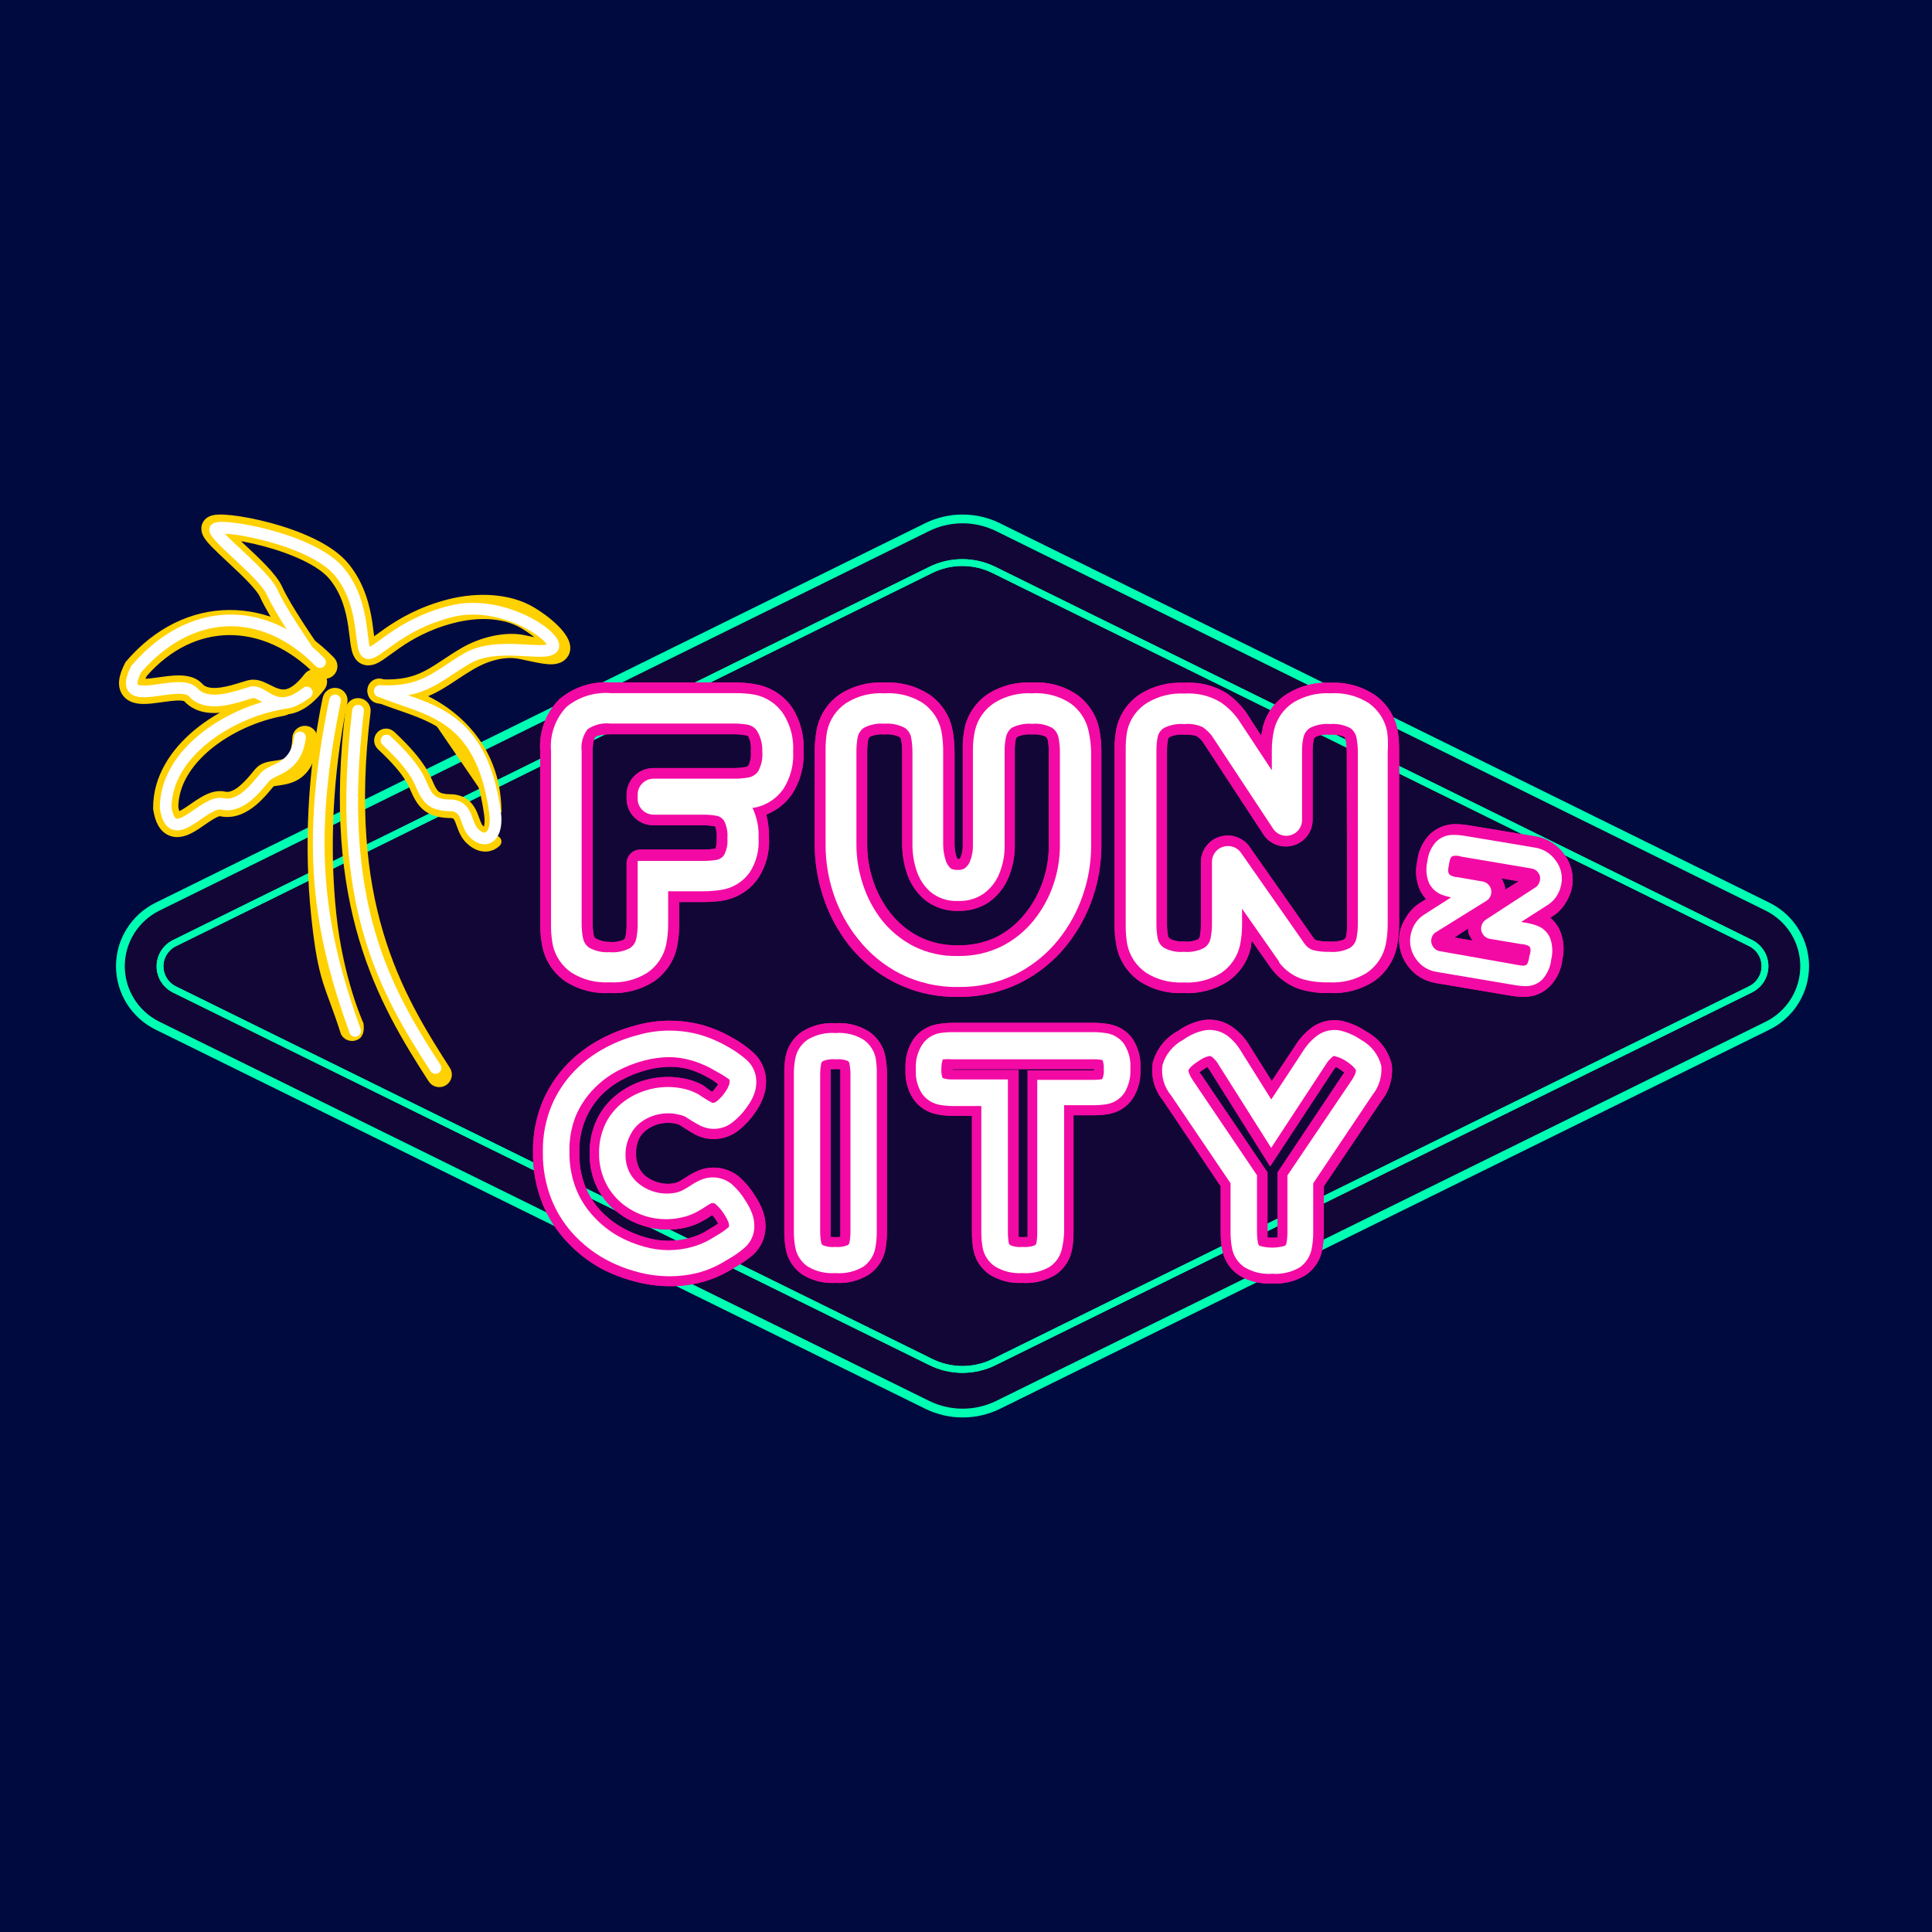 <?xml version="1.0" encoding="UTF-8"?>
<svg xmlns="http://www.w3.org/2000/svg" width="300" height="300" viewBox="0 0 300 300" fill="none">
  <rect width="300" height="300" fill="#000A3F"></rect>
  <g filter="url(#filter0_df_9531_4273)">
    <path d="M154.873 217.95L274.374 159.058C276.064 158.222 277.486 156.934 278.479 155.338C279.474 153.743 280 151.903 280 150.027C280 148.15 279.474 146.311 278.479 144.716C277.486 143.12 276.064 141.832 274.374 140.995L154.873 82.065C153.191 81.236 151.339 80.805 149.461 80.805C147.584 80.805 145.731 81.236 144.049 82.065L24.55 140.995C22.859 141.832 21.437 143.12 20.443 144.716C19.449 146.311 18.922 148.15 18.922 150.027C18.922 151.903 19.449 153.743 20.443 155.338C21.437 156.934 22.859 158.222 24.55 159.058L144.108 217.95C145.783 218.769 147.624 219.195 149.491 219.195C151.357 219.195 153.199 218.769 154.873 217.95Z" fill="#110635"></path>
    <path d="M154.873 217.95L274.374 159.058C276.064 158.222 277.486 156.934 278.479 155.338C279.474 153.743 280 151.903 280 150.027C280 148.15 279.474 146.311 278.479 144.716C277.486 143.12 276.064 141.832 274.374 140.995L154.873 82.065C153.191 81.236 151.339 80.805 149.461 80.805C147.584 80.805 145.731 81.236 144.049 82.065L24.55 140.995C22.859 141.832 21.437 143.12 20.443 144.716C19.449 146.311 18.922 148.15 18.922 150.027C18.922 151.903 19.449 153.743 20.443 155.338C21.437 156.934 22.859 158.222 24.55 159.058L144.108 217.95C145.783 218.769 147.624 219.195 149.491 219.195C151.357 219.195 153.199 218.769 154.873 217.95Z" stroke="#00FFB2" stroke-width="1.818" stroke-linejoin="round"></path>
  </g>
  <path d="M154.873 217.95L274.374 159.058C276.064 158.222 277.486 156.934 278.479 155.338C279.474 153.743 280 151.903 280 150.027C280 148.15 279.474 146.311 278.479 144.716C277.486 143.12 276.064 141.832 274.374 140.995L154.873 82.065C153.191 81.236 151.339 80.805 149.461 80.805C147.584 80.805 145.731 81.236 144.049 82.065L24.55 140.995C22.859 141.832 21.437 143.12 20.443 144.716C19.449 146.311 18.922 148.15 18.922 150.027C18.922 151.903 19.449 153.743 20.443 155.338C21.437 156.934 22.859 158.222 24.55 159.058L144.108 217.95C145.783 218.769 147.624 219.195 149.491 219.195C151.357 219.195 153.199 218.769 154.873 217.95Z" fill="#110635" stroke="#00FFB2" stroke-width="0.909" stroke-linejoin="round"></path>
  <g filter="url(#filter1_df_9531_4273)">
    <path d="M154.356 211.505L271.804 153.632C272.482 153.301 273.054 152.788 273.453 152.151C273.852 151.514 274.064 150.778 274.064 150.027C274.064 149.277 273.852 148.541 273.453 147.904C273.054 147.267 272.482 146.754 271.804 146.423L154.356 88.511C152.825 87.75 151.138 87.355 149.427 87.355C147.716 87.355 146.028 87.75 144.498 88.511L27.108 146.442C26.43 146.773 25.858 147.286 25.459 147.924C25.06 148.561 24.848 149.296 24.848 150.047C24.848 150.798 25.06 151.533 25.459 152.171C25.858 152.808 26.43 153.321 27.108 153.652L144.557 211.505C146.08 212.256 147.756 212.647 149.456 212.647C151.156 212.647 152.833 212.256 154.356 211.505Z" stroke="#00FFB2" stroke-width="1.058" stroke-linejoin="round"></path>
  </g>
  <g filter="url(#filter2_f_9531_4273)">
    <path d="M154.356 211.505L271.804 153.632C272.482 153.301 273.054 152.788 273.453 152.151C273.852 151.514 274.064 150.778 274.064 150.027C274.064 149.277 273.852 148.541 273.453 147.904C273.054 147.267 272.482 146.754 271.804 146.423L154.356 88.511C152.825 87.75 151.138 87.355 149.427 87.355C147.716 87.355 146.028 87.75 144.498 88.511L27.108 146.442C26.43 146.773 25.858 147.286 25.459 147.924C25.06 148.561 24.848 149.296 24.848 150.047C24.848 150.798 25.06 151.533 25.459 152.171C25.858 152.808 26.43 153.321 27.108 153.652L144.557 211.505C146.08 212.256 147.756 212.647 149.456 212.647C151.156 212.647 152.833 212.256 154.356 211.505Z" stroke="#00FFB2" stroke-width="1.058" stroke-linejoin="round"></path>
  </g>
  <path d="M154.356 211.505L271.804 153.632C272.482 153.301 273.054 152.788 273.453 152.151C273.852 151.514 274.064 150.778 274.064 150.027C274.064 149.277 273.852 148.541 273.453 147.904C273.054 147.267 272.482 146.754 271.804 146.423L154.356 88.511C152.825 87.75 151.138 87.355 149.427 87.355C147.716 87.355 146.028 87.75 144.498 88.511L27.108 146.442C26.43 146.773 25.858 147.286 25.459 147.924C25.06 148.561 24.848 149.296 24.848 150.047C24.848 150.798 25.06 151.533 25.459 152.171C25.858 152.808 26.43 153.321 27.108 153.652L144.557 211.505C146.08 212.256 147.756 212.647 149.456 212.647C151.156 212.647 152.833 212.256 154.356 211.505Z" stroke="#00FFB2" stroke-width="0.909" stroke-linejoin="round"></path>
  <g filter="url(#filter3_f_9531_4273)">
    <path fill-rule="evenodd" clip-rule="evenodd" d="M214.701 162.336C215.389 163.232 215.871 164.265 216.119 165.363C216.326 167.377 215.737 169.392 214.477 170.987L205.566 184.203V191.431C205.562 192.337 205.473 193.241 205.297 194.131C204.994 195.697 204.079 197.082 202.752 197.988C201.201 198.952 199.383 199.407 197.556 199.288C195.722 199.413 193.896 198.958 192.34 197.988C191.005 197.072 190.089 195.671 189.794 194.09C189.626 193.18 189.544 192.255 189.548 191.329V184.203L180.595 170.885C179.924 170.067 179.436 169.117 179.163 168.099C178.891 167.081 178.84 166.017 179.013 164.978C179.296 163.944 179.788 162.978 180.458 162.137C181.129 161.296 181.965 160.598 182.915 160.085C184.087 159.242 185.434 158.667 186.858 158.4C188.457 158.162 190.088 158.556 191.396 159.496C192.493 160.287 193.41 161.296 194.086 162.46L197.474 167.86L201.067 162.46C201.771 161.298 202.699 160.284 203.799 159.476C204.455 159.023 205.197 158.705 205.979 158.541C206.764 158.377 207.573 158.371 208.357 158.522C209.712 158.826 210.994 159.384 212.137 160.166C213.139 160.699 214.013 161.439 214.701 162.336ZM198.378 191.431V182.051L208.419 167.008C208.46 166.95 208.503 166.896 208.542 166.845C208.643 166.716 208.726 166.608 208.726 166.52L208.152 166.094C207.914 165.938 207.668 165.796 207.413 165.668C207.31 165.81 207.167 166.013 206.982 166.277L197.228 181.118L187.864 166.216C187.75 166.027 187.627 165.844 187.494 165.668C187.283 165.787 187.077 165.915 186.878 166.054C186.657 166.197 186.445 166.353 186.242 166.52L186.55 166.906L196.817 182.051V191.329V192.162C197.337 192.201 197.858 192.201 198.378 192.162V191.431ZM111.429 176.837C110.257 176.952 109.076 176.733 108.027 176.205C107.426 175.885 106.843 175.533 106.281 175.149L105.542 174.682C105.349 174.6 105.15 174.532 104.947 174.479C104.488 174.38 104.019 174.339 103.55 174.358C102.991 174.372 102.438 174.468 101.907 174.642C101.319 174.845 100.77 175.148 100.285 175.535C99.824 175.895 99.453 176.353 99.197 176.875C98.884 177.57 98.737 178.327 98.766 179.088C98.733 179.842 98.881 180.593 99.197 181.281C99.454 181.813 99.825 182.285 100.285 182.661C100.784 183.045 101.347 183.341 101.948 183.534C102.859 183.847 103.838 183.91 104.782 183.717C105.025 183.659 105.26 183.57 105.48 183.453L106.487 182.844C107.002 182.48 107.552 182.168 108.129 181.91C109.206 181.397 110.41 181.204 111.594 181.356C112.779 181.507 113.894 181.996 114.803 182.763C115.753 183.605 116.57 184.584 117.226 185.666C117.686 186.348 118.072 187.076 118.376 187.838C118.694 188.641 118.861 189.494 118.869 190.355C118.886 191.222 118.71 192.081 118.356 192.874C118.001 193.667 117.475 194.373 116.816 194.944C116.095 195.541 115.326 196.077 114.516 196.547L113.099 197.4C111.91 198.086 110.642 198.624 109.32 199.004C107.504 199.512 105.622 199.752 103.735 199.715C102.021 199.69 100.317 199.451 98.663 199.004C96.745 198.526 94.896 197.809 93.159 196.872C91.246 195.789 89.514 194.42 88.026 192.812C86.389 191.067 85.094 189.036 84.206 186.823C83.207 184.288 82.719 181.585 82.769 178.864C82.723 176.209 83.219 173.571 84.227 171.109C85.127 168.962 86.415 166.995 88.026 165.303C89.524 163.742 91.264 162.426 93.18 161.405C94.919 160.463 96.767 159.734 98.683 159.233C102.153 158.252 105.831 158.252 109.3 159.233C110.578 159.613 111.816 160.117 112.996 160.735C113.92 161.242 114.495 161.588 114.721 161.73C115.486 162.225 116.214 162.774 116.898 163.374C117.555 163.956 118.079 164.67 118.433 165.468C118.787 166.267 118.964 167.131 118.951 168.003C118.946 168.887 118.772 169.762 118.438 170.581C118.124 171.391 117.703 172.155 117.185 172.855C116.482 173.879 115.623 174.79 114.639 175.555C113.715 176.277 112.601 176.722 111.429 176.837ZM91.558 179.088C91.524 177.212 91.939 175.354 92.769 173.667C93.511 172.182 94.585 170.883 95.911 169.871C97.068 168.976 98.375 168.289 99.772 167.841C102.099 167.096 104.593 167.026 106.959 167.638C107.747 167.849 108.506 168.155 109.218 168.551L110.224 169.323L110.594 169.546C110.845 169.277 111.078 168.992 111.292 168.693L111.518 168.348L110.696 167.739L109.464 167.049C108.715 166.655 107.931 166.329 107.123 166.074C106.077 165.771 104.99 165.628 103.899 165.648C102.74 165.672 101.589 165.835 100.47 166.135C99.119 166.488 97.816 166.999 96.589 167.658C95.344 168.323 94.214 169.18 93.242 170.196C92.213 171.297 91.398 172.578 90.839 173.972C90.214 175.555 89.914 177.246 89.956 178.946C89.911 180.74 90.218 182.525 90.859 184.204C91.416 185.605 92.231 186.893 93.262 188C94.253 189.056 95.403 189.953 96.671 190.66C97.867 191.33 99.143 191.849 100.47 192.203C102.67 192.829 105.005 192.829 107.205 192.203C107.956 191.997 108.68 191.704 109.361 191.33L110.881 190.416L111.518 189.99L111.23 189.503C111.041 189.214 110.835 188.936 110.614 188.67C110.039 189.056 109.526 189.361 108.971 189.665C108.208 190.079 107.393 190.393 106.548 190.599C104.327 191.121 102.002 191.023 99.833 190.315C98.429 189.869 97.115 189.182 95.952 188.285C94.645 187.294 93.573 186.033 92.81 184.59C91.944 182.885 91.514 180.996 91.558 179.088ZM129.755 158.885C131.592 158.758 133.422 159.221 134.971 160.205C136.278 161.114 137.176 162.49 137.476 164.042C137.645 164.953 137.728 165.877 137.723 166.803V191.328C137.725 192.233 137.642 193.137 137.476 194.028C137.176 195.601 136.261 196.994 134.93 197.906C133.38 198.87 131.562 199.325 129.735 199.205C127.921 199.315 126.119 198.861 124.58 197.906C123.245 196.989 122.329 195.588 122.034 194.008C121.867 193.11 121.785 192.2 121.788 191.287V166.763C121.77 165.858 121.839 164.954 121.993 164.062C122.298 162.486 123.221 161.092 124.56 160.185C126.109 159.22 127.928 158.765 129.755 158.885ZM128.975 191.308C128.962 191.565 128.962 191.822 128.975 192.079C129.481 192.117 129.989 192.117 130.494 192.079V191.348V166.823V166.032C129.989 165.993 129.481 165.993 128.975 166.032V166.763V191.308ZM172.196 159.028C171.416 158.892 170.626 158.824 169.834 158.825H147.903C147.132 158.831 146.363 158.899 145.603 159.028C144.851 159.15 144.131 159.419 143.485 159.82C142.84 160.221 142.282 160.745 141.845 161.363C140.95 162.738 140.519 164.359 140.613 165.992C140.506 167.645 140.937 169.289 141.845 170.682C142.696 171.887 143.982 172.723 145.439 173.016C146.23 173.175 147.035 173.257 147.842 173.26H150.922V191.389C150.921 192.267 150.997 193.143 151.148 194.008C151.283 194.798 151.578 195.552 152.015 196.225C152.453 196.898 153.024 197.477 153.694 197.927C155.203 198.86 156.968 199.308 158.746 199.206C160.554 199.325 162.356 198.885 163.9 197.947C165.218 197.05 166.131 195.681 166.446 194.13C166.613 193.247 166.696 192.349 166.693 191.45V173.179H169.732C170.523 173.183 171.313 173.122 172.093 172.996C172.86 172.871 173.592 172.592 174.246 172.177C174.899 171.761 175.459 171.218 175.892 170.58C176.758 169.201 177.173 167.592 177.083 165.971C177.19 164.318 176.758 162.675 175.851 161.282C174.982 160.083 173.668 159.273 172.196 159.028ZM159.567 166.134V191.43V192.08C159.102 192.111 158.636 192.111 158.171 192.08V191.389V166.154H147.903V166.012H169.896V166.215H159.629L159.567 166.134Z" fill="#F30AA4"></path>
  </g>
  <g filter="url(#filter4_df_9531_4273)">
    <path fill-rule="evenodd" clip-rule="evenodd" d="M214.701 162.336C215.389 163.232 215.871 164.265 216.119 165.363C216.326 167.377 215.737 169.392 214.477 170.987L205.566 184.203V191.431C205.562 192.337 205.473 193.241 205.297 194.131C204.994 195.697 204.079 197.082 202.752 197.988C201.201 198.952 199.383 199.407 197.556 199.288C195.722 199.413 193.896 198.958 192.34 197.988C191.005 197.072 190.089 195.671 189.794 194.09C189.626 193.18 189.544 192.255 189.548 191.329V184.203L180.595 170.885C179.924 170.067 179.436 169.117 179.163 168.099C178.891 167.081 178.84 166.017 179.013 164.978C179.296 163.944 179.788 162.978 180.458 162.137C181.129 161.296 181.965 160.598 182.915 160.085C184.087 159.242 185.434 158.667 186.858 158.4C188.457 158.162 190.088 158.556 191.396 159.496C192.493 160.287 193.41 161.296 194.086 162.46L197.474 167.86L201.067 162.46C201.771 161.298 202.699 160.284 203.799 159.476C204.455 159.023 205.197 158.705 205.979 158.541C206.764 158.377 207.573 158.371 208.357 158.522C209.712 158.826 210.994 159.384 212.137 160.166C213.139 160.699 214.013 161.439 214.701 162.336ZM198.378 191.431V182.051L208.419 167.008C208.46 166.95 208.503 166.896 208.542 166.845C208.643 166.716 208.726 166.608 208.726 166.52L208.152 166.094C207.914 165.938 207.668 165.796 207.413 165.668C207.31 165.81 207.167 166.013 206.982 166.277L197.228 181.118L187.864 166.216C187.75 166.027 187.627 165.844 187.494 165.668C187.283 165.787 187.077 165.915 186.878 166.054C186.657 166.197 186.445 166.353 186.242 166.52L186.55 166.906L196.817 182.051V191.329V192.162C197.337 192.201 197.858 192.201 198.378 192.162V191.431ZM111.429 176.837C110.257 176.952 109.076 176.733 108.027 176.205C107.426 175.885 106.843 175.533 106.281 175.149L105.542 174.682C105.349 174.6 105.15 174.532 104.947 174.479C104.488 174.38 104.019 174.339 103.55 174.358C102.991 174.372 102.438 174.468 101.907 174.642C101.319 174.845 100.77 175.148 100.285 175.535C99.824 175.895 99.453 176.353 99.197 176.875C98.884 177.57 98.737 178.327 98.766 179.088C98.733 179.842 98.881 180.593 99.197 181.281C99.454 181.813 99.825 182.285 100.285 182.661C100.784 183.045 101.347 183.341 101.948 183.534C102.859 183.847 103.838 183.91 104.782 183.717C105.025 183.659 105.26 183.57 105.48 183.453L106.487 182.844C107.002 182.48 107.552 182.168 108.129 181.91C109.206 181.397 110.41 181.204 111.594 181.356C112.779 181.507 113.894 181.996 114.803 182.763C115.753 183.605 116.57 184.584 117.226 185.666C117.686 186.348 118.072 187.076 118.376 187.838C118.694 188.641 118.861 189.494 118.869 190.355C118.886 191.222 118.71 192.081 118.356 192.874C118.001 193.667 117.475 194.373 116.816 194.944C116.095 195.541 115.326 196.077 114.516 196.547L113.099 197.4C111.91 198.086 110.642 198.624 109.32 199.004C107.504 199.512 105.622 199.752 103.735 199.715C102.021 199.69 100.317 199.451 98.663 199.004C96.745 198.526 94.896 197.809 93.159 196.872C91.246 195.789 89.514 194.42 88.026 192.812C86.389 191.067 85.094 189.036 84.206 186.823C83.207 184.288 82.719 181.585 82.769 178.864C82.723 176.209 83.219 173.571 84.227 171.109C85.127 168.962 86.415 166.995 88.026 165.303C89.524 163.742 91.264 162.426 93.18 161.405C94.919 160.463 96.767 159.734 98.683 159.233C102.153 158.252 105.831 158.252 109.3 159.233C110.578 159.613 111.816 160.117 112.996 160.735C113.92 161.242 114.495 161.588 114.721 161.73C115.486 162.225 116.214 162.774 116.898 163.374C117.555 163.956 118.079 164.67 118.433 165.468C118.787 166.267 118.964 167.131 118.951 168.003C118.946 168.887 118.772 169.762 118.438 170.581C118.124 171.391 117.703 172.155 117.185 172.855C116.482 173.879 115.623 174.79 114.639 175.555C113.715 176.277 112.601 176.722 111.429 176.837ZM91.558 179.088C91.524 177.212 91.939 175.354 92.769 173.667C93.511 172.182 94.585 170.883 95.911 169.871C97.068 168.976 98.375 168.289 99.772 167.841C102.099 167.096 104.593 167.026 106.959 167.638C107.747 167.849 108.506 168.155 109.218 168.551L110.224 169.323L110.594 169.546C110.845 169.277 111.078 168.992 111.292 168.693L111.518 168.348L110.696 167.739L109.464 167.049C108.715 166.655 107.931 166.329 107.123 166.074C106.077 165.771 104.99 165.628 103.899 165.648C102.74 165.672 101.589 165.835 100.47 166.135C99.119 166.488 97.816 166.999 96.589 167.658C95.344 168.323 94.214 169.18 93.242 170.196C92.213 171.297 91.398 172.578 90.839 173.972C90.214 175.555 89.914 177.246 89.956 178.946C89.911 180.74 90.218 182.525 90.859 184.204C91.416 185.605 92.231 186.893 93.262 188C94.253 189.056 95.403 189.953 96.671 190.66C97.867 191.33 99.143 191.849 100.47 192.203C102.67 192.829 105.005 192.829 107.205 192.203C107.956 191.997 108.68 191.704 109.361 191.33L110.881 190.416L111.518 189.99L111.23 189.503C111.041 189.214 110.835 188.936 110.614 188.67C110.039 189.056 109.526 189.361 108.971 189.665C108.208 190.079 107.393 190.393 106.548 190.599C104.327 191.121 102.002 191.023 99.833 190.315C98.429 189.869 97.115 189.182 95.952 188.285C94.645 187.294 93.573 186.033 92.81 184.59C91.944 182.885 91.514 180.996 91.558 179.088ZM129.755 158.885C131.592 158.758 133.422 159.221 134.971 160.205C136.278 161.114 137.176 162.49 137.476 164.042C137.645 164.953 137.728 165.877 137.723 166.803V191.328C137.725 192.233 137.642 193.137 137.476 194.028C137.176 195.601 136.261 196.994 134.93 197.906C133.38 198.87 131.562 199.325 129.735 199.205C127.921 199.315 126.119 198.861 124.58 197.906C123.245 196.989 122.329 195.588 122.034 194.008C121.867 193.11 121.785 192.2 121.788 191.287V166.763C121.77 165.858 121.839 164.954 121.993 164.062C122.298 162.486 123.221 161.092 124.56 160.185C126.109 159.22 127.928 158.765 129.755 158.885ZM128.975 191.308C128.962 191.565 128.962 191.822 128.975 192.079C129.481 192.117 129.989 192.117 130.494 192.079V191.348V166.823V166.032C129.989 165.993 129.481 165.993 128.975 166.032V166.763V191.308ZM172.196 159.028C171.416 158.892 170.626 158.824 169.834 158.825H147.903C147.132 158.831 146.363 158.899 145.603 159.028C144.851 159.15 144.131 159.419 143.485 159.82C142.84 160.221 142.282 160.745 141.845 161.363C140.95 162.738 140.519 164.359 140.613 165.992C140.506 167.645 140.937 169.289 141.845 170.682C142.696 171.887 143.982 172.723 145.439 173.016C146.23 173.175 147.035 173.257 147.842 173.26H150.922V191.389C150.921 192.267 150.997 193.143 151.148 194.008C151.283 194.798 151.578 195.552 152.015 196.225C152.453 196.898 153.024 197.477 153.694 197.927C155.203 198.86 156.968 199.308 158.746 199.206C160.554 199.325 162.356 198.885 163.9 197.947C165.218 197.05 166.131 195.681 166.446 194.13C166.613 193.247 166.696 192.349 166.693 191.45V173.179H169.732C170.523 173.183 171.313 173.122 172.093 172.996C172.86 172.871 173.592 172.592 174.246 172.177C174.899 171.761 175.459 171.218 175.892 170.58C176.758 169.201 177.173 167.592 177.083 165.971C177.19 164.318 176.758 162.675 175.851 161.282C174.982 160.083 173.668 159.273 172.196 159.028ZM159.567 166.134V191.43V192.08C159.102 192.111 158.636 192.111 158.171 192.08V191.389V166.154H147.903V166.012H169.896V166.215H159.629L159.567 166.134Z" fill="#F30AA4"></path>
  </g>
  <path d="M103.723 198.173C102.141 198.152 100.568 197.933 99.041 197.524C97.257 197.062 95.539 196.38 93.928 195.493C92.155 194.506 90.548 193.252 89.164 191.778C87.648 190.164 86.45 188.285 85.632 186.236C84.707 183.888 84.254 181.385 84.297 178.866C84.254 176.42 84.707 173.99 85.632 171.72C86.463 169.737 87.653 167.921 89.143 166.36C90.526 164.913 92.135 163.693 93.907 162.747C95.536 161.866 97.267 161.184 99.061 160.717C102.254 159.803 105.643 159.803 108.836 160.717C110.015 161.074 111.157 161.544 112.245 162.117C113.107 162.584 113.641 162.889 113.847 163.031C114.568 163.488 115.254 163.997 115.9 164.553C116.398 164.99 116.794 165.528 117.06 166.132C117.326 166.735 117.455 167.388 117.44 168.045C117.434 168.742 117.295 169.431 117.029 170.076C116.761 170.726 116.409 171.34 115.982 171.903C115.364 172.803 114.609 173.605 113.744 174.278C113.047 174.831 112.203 175.172 111.314 175.262C110.426 175.352 109.529 175.187 108.733 174.786C108.19 174.509 107.662 174.204 107.152 173.872L106.351 173.365C106.029 173.224 105.691 173.122 105.345 173.06C104.747 172.919 104.132 172.857 103.518 172.877C102.819 172.9 102.127 173.024 101.464 173.243C100.722 173.492 100.028 173.862 99.411 174.339C98.767 174.84 98.248 175.478 97.891 176.207C97.41 177.102 97.15 178.097 97.131 179.11C97.089 180.111 97.294 181.107 97.727 182.013C98.101 182.742 98.634 183.38 99.287 183.881C99.905 184.358 100.599 184.728 101.341 184.977C102.524 185.377 103.796 185.447 105.017 185.18C105.389 185.091 105.748 184.954 106.084 184.774C106.495 184.551 106.865 184.328 107.214 184.104C107.666 183.789 108.147 183.517 108.651 183.292C109.464 182.896 110.378 182.747 111.276 182.862C112.175 182.978 113.019 183.354 113.703 183.942C114.506 184.671 115.198 185.513 115.756 186.439C116.151 187.032 116.481 187.665 116.742 188.327C116.998 188.974 117.131 189.662 117.132 190.357C117.146 191.008 117.013 191.653 116.743 192.247C116.473 192.84 116.073 193.367 115.572 193.788C114.929 194.337 114.242 194.833 113.518 195.27L112.081 196.123C111.001 196.74 109.85 197.224 108.651 197.564C107.046 197.997 105.387 198.202 103.723 198.173ZM103.867 164.148C102.576 164.168 101.294 164.345 100.047 164.675C98.582 165.055 97.169 165.607 95.838 166.32C94.454 167.066 93.2 168.026 92.121 169.162C90.986 170.346 90.075 171.721 89.431 173.223C88.722 174.991 88.38 176.883 88.425 178.785C88.382 180.775 88.731 182.754 89.451 184.612C90.076 186.178 90.988 187.616 92.141 188.855C93.232 190.059 94.507 191.087 95.92 191.9C97.212 192.629 98.592 193.195 100.027 193.585C102.501 194.296 105.129 194.296 107.604 193.585C108.478 193.339 109.318 192.991 110.109 192.55L111.608 191.657C112.129 191.345 112.624 190.992 113.087 190.601C113.087 190.601 113.21 190.601 113.21 190.256C113.2 190.074 113.159 189.895 113.087 189.728C112.929 189.336 112.73 188.961 112.491 188.611C112.132 188.024 111.69 187.49 111.177 187.028C111.084 186.937 110.972 186.867 110.849 186.825C110.727 186.799 110.601 186.799 110.479 186.825C110.197 186.954 109.929 187.111 109.678 187.292C109.185 187.616 108.713 187.901 108.2 188.185C107.553 188.536 106.862 188.802 106.146 188.977C104.214 189.471 102.182 189.429 100.273 188.855C99.049 188.473 97.903 187.882 96.885 187.109C95.755 186.248 94.83 185.153 94.174 183.901C93.399 182.422 93.004 180.776 93.024 179.11C92.992 177.474 93.351 175.853 94.072 174.38C94.72 173.088 95.662 171.963 96.823 171.091C97.841 170.318 98.988 169.727 100.212 169.345C102.25 168.68 104.438 168.609 106.516 169.142C107.182 169.32 107.824 169.579 108.425 169.913L109.452 170.583C109.817 170.819 110.194 171.036 110.582 171.233C110.676 171.256 110.775 171.256 110.869 171.233C111.03 171.196 111.178 171.119 111.3 171.01C111.825 170.578 112.282 170.071 112.656 169.507C112.867 169.212 113.039 168.891 113.169 168.553C113.244 168.379 113.286 168.194 113.292 168.005C113.292 167.68 113.292 167.619 113.149 167.558C112.627 167.174 112.078 166.828 111.506 166.523L110.171 165.772C109.31 165.332 108.409 164.971 107.481 164.696C106.31 164.336 105.092 164.151 103.867 164.148Z" fill="white"></path>
  <path d="M129.697 197.685C128.201 197.79 126.71 197.436 125.426 196.67C124.413 195.98 123.719 194.921 123.495 193.726C123.345 192.923 123.269 192.107 123.27 191.29V166.765C123.268 165.955 123.343 165.146 123.495 164.349C123.724 163.161 124.418 162.111 125.426 161.426C126.721 160.651 128.229 160.296 129.738 160.411C131.264 160.285 132.791 160.647 134.092 161.446C135.078 162.135 135.755 163.176 135.981 164.349C136.112 165.161 136.166 165.984 136.145 166.806V191.351C136.146 192.161 136.07 192.97 135.919 193.767C135.711 194.931 135.056 195.971 134.092 196.67C132.773 197.46 131.234 197.816 129.697 197.685ZM129.738 164.491C129.083 164.425 128.421 164.516 127.808 164.755C127.561 164.918 127.541 165.04 127.52 165.121C127.412 165.669 127.357 166.227 127.356 166.785V191.29C127.358 191.855 127.413 192.42 127.52 192.975C127.532 193.055 127.562 193.132 127.608 193.199C127.655 193.265 127.716 193.321 127.787 193.361C128.385 193.601 129.034 193.692 129.676 193.625C130.332 193.691 130.994 193.6 131.607 193.361C131.853 193.198 131.874 193.076 131.894 192.995C132.001 192.447 132.056 191.889 132.059 191.33V166.806C132.057 166.234 132.002 165.663 131.894 165.1C131.878 165.024 131.846 164.952 131.8 164.889C131.755 164.826 131.695 164.774 131.627 164.735C131.026 164.508 130.378 164.425 129.738 164.491Z" fill="white"></path>
  <path d="M158.745 197.686C157.269 197.785 155.799 197.431 154.535 196.671C154.028 196.339 153.593 195.908 153.258 195.406C152.923 194.904 152.694 194.34 152.584 193.747C152.449 192.97 152.38 192.182 152.379 191.392V171.74H147.861C147.172 171.737 146.484 171.669 145.808 171.537C144.734 171.319 143.785 170.702 143.159 169.812C142.446 168.677 142.115 167.347 142.214 166.015C142.13 164.703 142.46 163.398 143.159 162.28C143.455 161.806 143.847 161.397 144.31 161.079C144.772 160.761 145.296 160.541 145.849 160.432C146.528 160.323 147.215 160.268 147.902 160.27H169.854C170.543 160.272 171.23 160.333 171.908 160.452C172.445 160.547 172.958 160.747 173.416 161.039C173.874 161.332 174.269 161.712 174.577 162.158C175.289 163.293 175.62 164.622 175.522 165.954C175.603 167.263 175.281 168.566 174.598 169.69C174.289 170.153 173.887 170.549 173.417 170.852C172.948 171.156 172.42 171.362 171.867 171.456C171.188 171.566 170.501 171.62 169.813 171.618H165.234V191.331C165.209 192.179 165.099 193.023 164.905 193.849C164.675 195.014 163.989 196.043 162.996 196.711C161.712 197.456 160.229 197.796 158.745 197.686ZM147.902 164.492C147.411 164.45 146.916 164.45 146.424 164.492C146.424 164.492 146.178 164.878 146.178 165.954C146.139 166.442 146.201 166.933 146.362 167.395C146.818 167.552 147.297 167.627 147.779 167.619H156.507V191.392C156.507 191.95 156.555 192.507 156.65 193.057C156.65 193.057 156.65 193.199 156.897 193.362C157.48 193.604 158.116 193.695 158.745 193.625C159.399 193.69 160.059 193.607 160.675 193.382C160.881 193.24 160.901 193.138 160.922 193.077C161.021 192.542 161.069 191.998 161.065 191.453V167.68H169.752C170.219 167.684 170.686 167.65 171.148 167.578C171.364 167.101 171.449 166.576 171.394 166.056C171.434 165.568 171.371 165.077 171.21 164.614C170.766 164.512 170.31 164.471 169.854 164.492H147.902Z" fill="white"></path>
  <path d="M197.548 197.787C196.039 197.903 194.531 197.548 193.236 196.772C192.224 196.083 191.53 195.024 191.306 193.829C191.154 193.012 191.079 192.183 191.08 191.352V183.739L181.86 170.116C181.314 169.464 180.911 168.707 180.678 167.892C180.445 167.078 180.386 166.224 180.505 165.386C180.752 164.548 181.167 163.769 181.724 163.092C182.281 162.416 182.97 161.856 183.749 161.447C184.737 160.727 185.873 160.228 187.076 159.985C188.27 159.791 189.494 160.068 190.484 160.757C191.409 161.437 192.179 162.301 192.743 163.295L197.405 170.725L202.312 163.254C202.914 162.274 203.702 161.419 204.632 160.737C205.121 160.399 205.672 160.161 206.254 160.035C206.835 159.91 207.435 159.9 208.022 160.006C209.2 160.272 210.316 160.761 211.308 161.447C212.094 161.868 212.784 162.446 213.332 163.145C213.879 163.844 214.275 164.649 214.489 165.508C214.63 167.144 214.131 168.772 213.093 170.055L203.915 183.739V191.433C203.917 192.243 203.84 193.052 203.689 193.849C203.486 195.021 202.83 196.069 201.861 196.772C200.564 197.545 199.058 197.9 197.548 197.787ZM187.856 163.985H187.733C187.114 164.145 186.534 164.429 186.028 164.817C184.653 165.69 184.529 166.218 184.529 166.218C184.529 166.218 184.53 166.685 185.248 167.781L195.187 182.5V191.331C195.186 191.917 195.241 192.502 195.351 193.077C195.363 193.158 195.393 193.234 195.439 193.301C195.485 193.368 195.547 193.423 195.618 193.463C196.88 193.817 198.217 193.817 199.479 193.463C199.725 193.301 199.746 193.179 199.746 193.098C199.854 192.549 199.908 191.992 199.91 191.433V182.521L209.807 167.863C210.588 166.746 210.547 166.259 210.547 166.178C210.547 166.178 210.383 165.69 209.151 164.858C208.613 164.474 208.007 164.191 207.364 164.026C207.307 163.997 207.243 163.982 207.18 163.982C207.115 163.982 207.051 163.997 206.995 164.026C206.514 164.409 206.11 164.877 205.803 165.406L197.384 178.237L189.273 165.406C188.997 164.897 188.62 164.448 188.164 164.086C188.077 164.018 187.968 163.982 187.856 163.985Z" fill="white"></path>
  <g filter="url(#filter5_f_9531_4273)">
    <path fill-rule="evenodd" clip-rule="evenodd" d="M123.051 109.944C122.415 109.002 121.596 108.194 120.642 107.567C119.689 106.939 118.619 106.504 117.494 106.288C116.364 106.073 115.215 105.965 114.064 105.966H94.806C91.902 105.77 89.037 106.716 86.835 108.599C85.8 109.654 85.003 110.913 84.494 112.294C83.985 113.675 83.778 115.147 83.884 116.613V143.495C83.884 144.613 83.987 145.729 84.191 146.829C84.606 149.086 85.908 151.089 87.812 152.399C89.844 153.695 92.238 154.325 94.653 154.199C97.081 154.333 99.489 153.703 101.532 152.399C103.424 151.102 104.725 149.122 105.154 146.886C105.36 145.786 105.463 144.67 105.461 143.552V140.066H109.101C110.153 140.073 111.204 139.997 112.244 139.839C113.365 139.654 114.436 139.242 115.389 138.629C116.342 138.016 117.156 137.216 117.782 136.277C118.961 134.443 119.53 132.29 119.41 130.12C119.428 128.895 119.286 127.672 118.989 126.483C120.593 125.849 121.973 124.762 122.955 123.357C124.267 121.348 124.904 118.981 124.776 116.594C124.899 114.255 124.297 111.935 123.051 109.944ZM97.297 123.395V124.039C97.3 124.583 97.411 125.121 97.625 125.622C97.838 126.124 98.15 126.578 98.541 126.96C98.933 127.342 99.397 127.644 99.907 127.848C100.417 128.052 100.963 128.155 101.513 128.15H109.178C109.775 128.145 110.372 128.195 110.96 128.301H111.056C111.268 128.909 111.346 129.555 111.286 130.196C111.329 130.734 111.264 131.274 111.094 131.787H110.979C110.345 131.882 109.704 131.926 109.063 131.92H99.482C99.189 131.917 98.899 131.973 98.629 132.084C98.359 132.195 98.115 132.359 97.91 132.566C97.706 132.774 97.547 133.02 97.441 133.289C97.336 133.559 97.287 133.847 97.297 134.136V143.609C97.301 144.244 97.243 144.878 97.125 145.503C97.105 145.599 97.064 145.69 97.004 145.769C96.945 145.847 96.868 145.912 96.78 145.958C96.095 146.234 95.351 146.338 94.615 146.261C93.892 146.265 93.181 146.089 92.545 145.749C92.456 145.701 92.379 145.633 92.319 145.551C92.259 145.469 92.219 145.375 92.2 145.276C92.085 144.651 92.027 144.017 92.028 143.381V116.613C92.028 114.851 92.43 114.434 92.43 114.434C92.43 114.434 92.909 114.017 94.806 114.017H113.968C114.611 114.01 115.253 114.067 115.885 114.188C116 114.188 116.115 114.188 116.287 114.491C116.566 115.182 116.672 115.929 116.594 116.669C116.668 117.378 116.562 118.095 116.287 118.753C116.241 118.84 116.175 118.916 116.096 118.975C116.016 119.034 115.924 119.075 115.827 119.094C115.195 119.211 114.554 119.268 113.911 119.265H101.513C100.961 119.26 100.414 119.363 99.903 119.568C99.391 119.774 98.926 120.077 98.534 120.461C98.142 120.845 97.831 121.302 97.619 121.805C97.407 122.309 97.297 122.849 97.297 123.395ZM167.248 107.885C169.068 109.206 170.309 111.165 170.717 113.36C170.927 114.478 171.029 115.614 171.023 116.751V131.319C171.019 134.078 170.559 136.816 169.663 139.428C168.741 142.134 167.346 144.661 165.543 146.892C163.624 149.257 161.221 151.194 158.492 152.575C155.456 154.084 152.097 154.844 148.7 154.792C145.284 154.846 141.907 154.065 138.87 152.519C136.16 151.132 133.776 149.195 131.875 146.835C130.09 144.562 128.722 141.997 127.832 139.257C126.969 136.671 126.522 133.967 126.51 131.244V116.694C126.506 115.557 126.609 114.422 126.817 113.303C127.244 111.066 128.545 109.086 130.438 107.79C132.487 106.482 134.902 105.852 137.337 105.991C139.764 105.856 142.173 106.486 144.216 107.79C146.131 109.075 147.454 111.057 147.895 113.303C148.112 114.44 148.221 115.594 148.221 116.751V131.168C148.227 131.811 148.33 132.45 148.527 133.062C148.564 133.176 148.615 133.284 148.681 133.384H149.006C149.073 133.289 149.131 133.187 149.179 133.081C149.41 132.477 149.521 131.833 149.504 131.187V116.429C149.474 115.259 149.577 114.09 149.811 112.943C150.321 110.792 151.644 108.914 153.509 107.696C155.525 106.452 157.882 105.856 160.254 105.991C162.735 105.828 165.198 106.496 167.248 107.885ZM142.683 145.433C144.546 146.364 146.613 146.826 148.7 146.778C150.757 146.838 152.799 146.416 154.659 145.547C156.372 144.682 157.88 143.468 159.085 141.985C160.327 140.472 161.287 138.753 161.921 136.908C162.535 135.127 162.852 133.258 162.86 131.376V116.77C162.864 116.135 162.806 115.5 162.688 114.876C162.669 114.767 162.627 114.663 162.564 114.571C162.501 114.48 162.419 114.403 162.324 114.345C161.663 114.078 160.946 113.974 160.235 114.042C159.506 113.969 158.769 114.073 158.089 114.345C157.744 114.535 157.744 114.743 157.744 114.743C157.623 115.297 157.565 115.862 157.572 116.429V131.168C157.602 132.929 157.262 134.677 156.575 136.302C155.947 137.822 154.898 139.135 153.548 140.091C152.183 140.995 150.572 141.464 148.93 141.436C146.906 141.534 144.921 140.855 143.392 139.541C142.16 138.421 141.254 136.995 140.767 135.412C140.335 134.05 140.109 132.633 140.096 131.206V116.694C140.096 116.059 140.039 115.425 139.923 114.8C139.896 114.696 139.843 114.6 139.77 114.521C139.696 114.442 139.604 114.381 139.502 114.345C138.817 114.067 138.073 113.963 137.337 114.042C136.601 113.965 135.857 114.069 135.171 114.345C135.083 114.391 135.007 114.456 134.947 114.534C134.887 114.613 134.846 114.704 134.826 114.8C134.71 115.425 134.652 116.059 134.654 116.694V131.225C134.664 133.105 134.975 134.972 135.574 136.757C136.176 138.586 137.097 140.298 138.295 141.815C139.48 143.316 140.976 144.55 142.683 145.433ZM213.476 107.916C215.31 109.209 216.572 111.149 217.002 113.334C217.191 114.455 217.274 115.59 217.252 116.725V143.532C217.248 144.657 217.14 145.78 216.926 146.885C216.494 149.121 215.195 151.1 213.303 152.398C211.283 153.687 208.903 154.316 206.501 154.198C204.98 154.243 203.461 154.057 201.998 153.648C200.172 153.077 198.576 151.95 197.438 150.428L197.303 150.238L194.41 146.127C194.276 146.393 194.276 146.639 194.276 146.885C193.849 149.122 192.548 151.103 190.654 152.398C188.611 153.702 186.203 154.332 183.775 154.198C181.379 154.32 179.004 153.69 176.992 152.398C175.097 151.104 173.795 149.123 173.37 146.885C173.162 145.767 173.06 144.631 173.063 143.494V116.517C173.05 115.399 173.147 114.282 173.351 113.183C173.582 112.059 174.041 110.993 174.699 110.049C175.358 109.105 176.203 108.302 177.183 107.689C179.197 106.476 181.535 105.895 183.89 106.022C186.191 105.866 188.484 106.429 190.443 107.632C191.533 108.389 192.496 109.31 193.299 110.36L193.567 110.72L195.828 114.244C195.851 114.073 195.894 113.905 195.937 113.739C195.998 113.501 196.058 113.266 196.058 113.031C196.586 110.836 197.961 108.932 199.891 107.727C201.885 106.498 204.212 105.903 206.559 106.022C209.011 105.889 211.441 106.555 213.476 107.916ZM209.011 145.445C209.13 144.821 209.188 144.187 209.184 143.551L209.127 116.725C209.13 116.09 209.073 115.456 208.953 114.831C208.937 114.734 208.897 114.641 208.842 114.56C208.786 114.478 208.713 114.409 208.629 114.357C207.951 114.099 207.222 114.002 206.501 114.073C205.772 113.999 205.034 114.103 204.356 114.376C204.011 114.585 204.011 114.812 204.011 114.812C203.884 115.372 203.819 115.943 203.819 116.517V127.297C203.825 128.166 203.553 129.015 203.042 129.722C202.529 130.429 201.805 130.957 200.97 131.231C200.135 131.504 199.234 131.509 198.396 131.245C197.558 130.981 196.827 130.46 196.307 129.759L186.726 115.134C186.46 114.81 186.15 114.523 185.806 114.281C185.184 114.106 184.536 114.036 183.89 114.073C183.14 113.996 182.382 114.107 181.686 114.395C181.38 114.585 181.38 114.755 181.38 114.755C181.263 115.335 181.205 115.926 181.207 116.517V143.456C181.205 144.092 181.262 144.726 181.38 145.351C181.4 145.447 181.441 145.538 181.501 145.616C181.56 145.695 181.637 145.759 181.725 145.805C182.368 146.113 183.081 146.25 183.794 146.203C184.53 146.28 185.274 146.176 185.96 145.9C186.304 145.692 186.304 145.445 186.304 145.445C186.423 144.821 186.481 144.186 186.477 143.551V133.851C186.477 132.99 186.751 132.151 187.259 131.451C187.767 130.752 188.485 130.229 189.311 129.954C190.137 129.68 191.029 129.669 191.861 129.923C192.694 130.177 193.424 130.683 193.95 131.37L204.011 145.711C204.114 145.855 204.261 145.962 204.432 146.014C205.109 146.172 205.806 146.236 206.501 146.203C207.237 146.28 207.981 146.176 208.666 145.9C208.754 145.853 208.83 145.788 208.89 145.71C208.948 145.632 208.991 145.541 209.011 145.445ZM238.609 129.907C240.331 130.238 241.855 131.218 242.862 132.639C243.395 133.337 243.784 134.134 244.002 134.982C244.222 135.83 244.267 136.713 244.136 137.579C243.984 138.465 243.657 139.314 243.18 140.08C242.7 140.919 242.031 141.638 241.224 142.181L240.715 142.497C241.389 143.068 241.921 143.788 242.265 144.599C242.819 145.997 242.938 147.526 242.606 148.991C242.439 150.513 241.783 151.942 240.735 153.069C240.215 153.617 239.585 154.052 238.887 154.349C238.188 154.646 237.435 154.796 236.675 154.792C235.963 154.788 235.251 154.725 234.548 154.603L222.962 152.648C222.064 152.504 221.205 152.179 220.437 151.695C219.669 151.211 219.009 150.577 218.499 149.832C217.981 149.107 217.614 148.288 217.416 147.423C217.218 146.557 217.196 145.662 217.351 144.788C217.535 143.933 217.882 143.12 218.37 142.392C218.868 141.551 219.552 140.832 220.37 140.29L221.453 139.617C221.08 139.214 220.765 138.761 220.519 138.272C219.876 136.847 219.719 135.253 220.072 133.732C220.237 132.152 220.933 130.672 222.049 129.529C223.076 128.558 224.432 128.003 225.854 127.973C226.566 127.971 227.276 128.027 227.981 128.142L238.609 129.907ZM225.854 145.565L228.702 146.07C228.363 145.664 228.117 145.191 227.981 144.683C227.968 144.515 227.968 144.346 227.981 144.178L225.854 145.565ZM235.825 136.843L233.104 136.381C233.396 136.797 233.6 137.269 233.698 137.768V138.167L235.825 136.843Z" fill="#F30AA4"></path>
  </g>
  <g filter="url(#filter6_df_9531_4273)">
    <path fill-rule="evenodd" clip-rule="evenodd" d="M123.051 109.944C122.415 109.002 121.596 108.194 120.642 107.567C119.689 106.939 118.619 106.504 117.494 106.288C116.364 106.073 115.215 105.965 114.064 105.966H94.806C91.902 105.77 89.037 106.716 86.835 108.599C85.8 109.654 85.003 110.913 84.494 112.294C83.985 113.675 83.778 115.147 83.884 116.613V143.495C83.884 144.613 83.987 145.729 84.191 146.829C84.606 149.086 85.908 151.089 87.812 152.399C89.844 153.695 92.238 154.325 94.653 154.199C97.081 154.333 99.489 153.703 101.532 152.399C103.424 151.102 104.725 149.122 105.154 146.886C105.36 145.786 105.463 144.67 105.461 143.552V140.066H109.101C110.153 140.073 111.204 139.997 112.244 139.839C113.365 139.654 114.436 139.242 115.389 138.629C116.342 138.016 117.156 137.216 117.782 136.277C118.961 134.443 119.53 132.29 119.41 130.12C119.428 128.895 119.286 127.672 118.989 126.483C120.593 125.849 121.973 124.762 122.955 123.357C124.267 121.348 124.904 118.981 124.776 116.594C124.899 114.255 124.297 111.935 123.051 109.944ZM97.297 123.395V124.039C97.3 124.583 97.411 125.121 97.625 125.622C97.838 126.124 98.15 126.578 98.541 126.96C98.933 127.342 99.397 127.644 99.907 127.848C100.417 128.052 100.963 128.155 101.513 128.15H109.178C109.775 128.145 110.372 128.195 110.96 128.301H111.056C111.268 128.909 111.346 129.555 111.286 130.196C111.329 130.734 111.264 131.274 111.094 131.787H110.979C110.345 131.882 109.704 131.926 109.063 131.92H99.482C99.189 131.917 98.899 131.973 98.629 132.084C98.359 132.195 98.115 132.359 97.91 132.566C97.706 132.774 97.547 133.02 97.441 133.289C97.336 133.559 97.287 133.847 97.297 134.136V143.609C97.301 144.244 97.243 144.878 97.125 145.503C97.105 145.599 97.064 145.69 97.004 145.769C96.945 145.847 96.868 145.912 96.78 145.958C96.095 146.234 95.351 146.338 94.615 146.261C93.892 146.265 93.181 146.089 92.545 145.749C92.456 145.701 92.379 145.633 92.319 145.551C92.259 145.469 92.219 145.375 92.2 145.276C92.085 144.651 92.027 144.017 92.028 143.381V116.613C92.028 114.851 92.43 114.434 92.43 114.434C92.43 114.434 92.909 114.017 94.806 114.017H113.968C114.611 114.01 115.253 114.067 115.885 114.188C116 114.188 116.115 114.188 116.287 114.491C116.566 115.182 116.672 115.929 116.594 116.669C116.668 117.378 116.562 118.095 116.287 118.753C116.241 118.84 116.175 118.916 116.096 118.975C116.016 119.034 115.924 119.075 115.827 119.094C115.195 119.211 114.554 119.268 113.911 119.265H101.513C100.961 119.26 100.414 119.363 99.903 119.568C99.391 119.774 98.926 120.077 98.534 120.461C98.142 120.845 97.831 121.302 97.619 121.805C97.407 122.309 97.297 122.849 97.297 123.395ZM167.248 107.885C169.068 109.206 170.309 111.165 170.717 113.36C170.927 114.478 171.029 115.614 171.023 116.751V131.319C171.019 134.078 170.559 136.816 169.663 139.428C168.741 142.134 167.346 144.661 165.543 146.892C163.624 149.257 161.221 151.194 158.492 152.575C155.456 154.084 152.097 154.844 148.7 154.792C145.284 154.846 141.907 154.065 138.87 152.519C136.16 151.132 133.776 149.195 131.875 146.835C130.09 144.562 128.722 141.997 127.832 139.257C126.969 136.671 126.522 133.967 126.51 131.244V116.694C126.506 115.557 126.609 114.422 126.817 113.303C127.244 111.066 128.545 109.086 130.438 107.79C132.487 106.482 134.902 105.852 137.337 105.991C139.764 105.856 142.173 106.486 144.216 107.79C146.131 109.075 147.454 111.057 147.895 113.303C148.112 114.44 148.221 115.594 148.221 116.751V131.168C148.227 131.811 148.33 132.45 148.527 133.062C148.564 133.176 148.615 133.284 148.681 133.384H149.006C149.073 133.289 149.131 133.187 149.179 133.081C149.41 132.477 149.521 131.833 149.504 131.187V116.429C149.474 115.259 149.577 114.09 149.811 112.943C150.321 110.792 151.644 108.914 153.509 107.696C155.525 106.452 157.882 105.856 160.254 105.991C162.735 105.828 165.198 106.496 167.248 107.885ZM142.683 145.433C144.546 146.364 146.613 146.826 148.7 146.778C150.757 146.838 152.799 146.416 154.659 145.547C156.372 144.682 157.88 143.468 159.085 141.985C160.327 140.472 161.287 138.753 161.921 136.908C162.535 135.127 162.852 133.258 162.86 131.376V116.77C162.864 116.135 162.806 115.5 162.688 114.876C162.669 114.767 162.627 114.663 162.564 114.571C162.501 114.48 162.419 114.403 162.324 114.345C161.663 114.078 160.946 113.974 160.235 114.042C159.506 113.969 158.769 114.073 158.089 114.345C157.744 114.535 157.744 114.743 157.744 114.743C157.623 115.297 157.565 115.862 157.572 116.429V131.168C157.602 132.929 157.262 134.677 156.575 136.302C155.947 137.822 154.898 139.135 153.548 140.091C152.183 140.995 150.572 141.464 148.93 141.436C146.906 141.534 144.921 140.855 143.392 139.541C142.16 138.421 141.254 136.995 140.767 135.412C140.335 134.05 140.109 132.633 140.096 131.206V116.694C140.096 116.059 140.039 115.425 139.923 114.8C139.896 114.696 139.843 114.6 139.77 114.521C139.696 114.442 139.604 114.381 139.502 114.345C138.817 114.067 138.073 113.963 137.337 114.042C136.601 113.965 135.857 114.069 135.171 114.345C135.083 114.391 135.007 114.456 134.947 114.534C134.887 114.613 134.846 114.704 134.826 114.8C134.71 115.425 134.652 116.059 134.654 116.694V131.225C134.664 133.105 134.975 134.972 135.574 136.757C136.176 138.586 137.097 140.298 138.295 141.815C139.48 143.316 140.976 144.55 142.683 145.433ZM213.476 107.916C215.31 109.209 216.572 111.149 217.002 113.334C217.191 114.455 217.274 115.59 217.252 116.725V143.532C217.248 144.657 217.14 145.78 216.926 146.885C216.494 149.121 215.195 151.1 213.303 152.398C211.283 153.687 208.903 154.316 206.501 154.198C204.98 154.243 203.461 154.057 201.998 153.648C200.172 153.077 198.576 151.95 197.438 150.428L197.303 150.238L194.41 146.127C194.276 146.393 194.276 146.639 194.276 146.885C193.849 149.122 192.548 151.103 190.654 152.398C188.611 153.702 186.203 154.332 183.775 154.198C181.379 154.32 179.004 153.69 176.992 152.398C175.097 151.104 173.795 149.123 173.37 146.885C173.162 145.767 173.06 144.631 173.063 143.494V116.517C173.05 115.399 173.147 114.282 173.351 113.183C173.582 112.059 174.041 110.993 174.699 110.049C175.358 109.105 176.203 108.302 177.183 107.689C179.197 106.476 181.535 105.895 183.89 106.022C186.191 105.866 188.484 106.429 190.443 107.632C191.533 108.389 192.496 109.31 193.299 110.36L193.567 110.72L195.828 114.244C195.851 114.073 195.894 113.905 195.937 113.739C195.998 113.501 196.058 113.266 196.058 113.031C196.586 110.836 197.961 108.932 199.891 107.727C201.885 106.498 204.212 105.903 206.559 106.022C209.011 105.889 211.441 106.555 213.476 107.916ZM209.011 145.445C209.13 144.821 209.188 144.187 209.184 143.551L209.127 116.725C209.13 116.09 209.073 115.456 208.953 114.831C208.937 114.734 208.897 114.641 208.842 114.56C208.786 114.478 208.713 114.409 208.629 114.357C207.951 114.099 207.222 114.002 206.501 114.073C205.772 113.999 205.034 114.103 204.356 114.376C204.011 114.585 204.011 114.812 204.011 114.812C203.884 115.372 203.819 115.943 203.819 116.517V127.297C203.825 128.166 203.553 129.015 203.042 129.722C202.529 130.429 201.805 130.957 200.97 131.231C200.135 131.504 199.234 131.509 198.396 131.245C197.558 130.981 196.827 130.46 196.307 129.759L186.726 115.134C186.46 114.81 186.15 114.523 185.806 114.281C185.184 114.106 184.536 114.036 183.89 114.073C183.14 113.996 182.382 114.107 181.686 114.395C181.38 114.585 181.38 114.755 181.38 114.755C181.263 115.335 181.205 115.926 181.207 116.517V143.456C181.205 144.092 181.262 144.726 181.38 145.351C181.4 145.447 181.441 145.538 181.501 145.616C181.56 145.695 181.637 145.759 181.725 145.805C182.368 146.113 183.081 146.25 183.794 146.203C184.53 146.28 185.274 146.176 185.96 145.9C186.304 145.692 186.304 145.445 186.304 145.445C186.423 144.821 186.481 144.186 186.477 143.551V133.851C186.477 132.99 186.751 132.151 187.259 131.451C187.767 130.752 188.485 130.229 189.311 129.954C190.137 129.68 191.029 129.669 191.861 129.923C192.694 130.177 193.424 130.683 193.95 131.37L204.011 145.711C204.114 145.855 204.261 145.962 204.432 146.014C205.109 146.172 205.806 146.236 206.501 146.203C207.237 146.28 207.981 146.176 208.666 145.9C208.754 145.853 208.83 145.788 208.89 145.71C208.948 145.632 208.991 145.541 209.011 145.445ZM238.609 129.907C240.331 130.238 241.855 131.218 242.862 132.639C243.395 133.337 243.784 134.134 244.002 134.982C244.222 135.83 244.267 136.713 244.136 137.579C243.984 138.465 243.657 139.314 243.18 140.08C242.7 140.919 242.031 141.638 241.224 142.181L240.715 142.497C241.389 143.068 241.921 143.788 242.265 144.599C242.819 145.997 242.938 147.526 242.606 148.991C242.439 150.513 241.783 151.942 240.735 153.069C240.215 153.617 239.585 154.052 238.887 154.349C238.188 154.646 237.435 154.796 236.675 154.792C235.963 154.788 235.251 154.725 234.548 154.603L222.962 152.648C222.064 152.504 221.205 152.179 220.437 151.695C219.669 151.211 219.009 150.577 218.499 149.832C217.981 149.107 217.614 148.288 217.416 147.423C217.218 146.557 217.196 145.662 217.351 144.788C217.535 143.933 217.882 143.12 218.37 142.392C218.868 141.551 219.552 140.832 220.37 140.29L221.453 139.617C221.08 139.214 220.765 138.761 220.519 138.272C219.876 136.847 219.719 135.253 220.072 133.732C220.237 132.152 220.933 130.672 222.049 129.529C223.076 128.558 224.432 128.003 225.854 127.973C226.566 127.971 227.276 128.027 227.981 128.142L238.609 129.907ZM225.854 145.565L228.702 146.07C228.363 145.664 228.117 145.191 227.981 144.683C227.968 144.515 227.968 144.346 227.981 144.178L225.854 145.565ZM235.825 136.843L233.104 136.381C233.396 136.797 233.6 137.269 233.698 137.768V138.167L235.825 136.843Z" fill="#F30AA4"></path>
  </g>
  <path d="M241.541 133.585C241.172 133.062 240.699 132.617 240.149 132.278C239.601 131.939 238.99 131.713 238.35 131.614L227.471 129.795C226.833 129.689 226.189 129.637 225.542 129.642C224.604 129.657 223.71 130.026 223.037 130.671C222.247 131.525 221.757 132.609 221.641 133.761C221.366 134.885 221.459 136.066 221.908 137.135C222.322 137.973 223.043 138.623 223.924 138.953C224.379 139.118 224.847 139.25 225.32 139.348L221.11 142.042C220.532 142.413 220.048 142.907 219.692 143.488C219.36 144.034 219.135 144.635 219.027 145.263C218.915 145.894 218.933 146.541 219.077 147.165C219.222 147.79 219.491 148.379 219.869 148.9C220.234 149.437 220.71 149.893 221.261 150.24C221.815 150.587 222.435 150.817 223.082 150.915L235.138 152.953C235.753 153.063 236.375 153.122 236.999 153.128C237.471 153.126 237.939 153.03 238.373 152.845C238.807 152.661 239.198 152.392 239.524 152.055C240.292 151.191 240.766 150.11 240.877 148.966C241.144 147.869 241.082 146.72 240.7 145.657C240.514 145.223 240.244 144.83 239.901 144.502C239.558 144.175 239.15 143.919 238.705 143.751C238.103 143.53 237.478 143.368 236.845 143.269L236.202 143.16L240.412 140.465C240.963 140.103 241.424 139.624 241.763 139.063C242.109 138.499 242.344 137.874 242.45 137.222C242.562 136.587 242.54 135.935 242.383 135.309C242.227 134.683 241.94 134.096 241.541 133.585ZM226.915 133.016L237.797 134.856C238.011 134.885 238.216 134.959 238.399 135.072C238.583 135.185 238.74 135.336 238.861 135.513C238.988 135.676 239.077 135.864 239.124 136.065C239.17 136.265 239.17 136.474 239.126 136.675C239.085 136.917 238.995 137.148 238.861 137.354C238.777 137.5 238.665 137.627 238.527 137.726L230.749 142.787C230.467 142.967 230.247 143.226 230.117 143.531C229.987 143.836 229.953 144.173 230.02 144.498C230.087 144.822 230.253 145.119 230.493 145.35C230.734 145.58 231.039 145.733 231.369 145.789L236.224 146.599C236.66 146.606 237.089 146.727 237.463 146.95C237.819 147.279 237.62 148.111 237.463 148.506C237.434 148.908 237.329 149.302 237.154 149.667C236.845 150.149 236.025 149.886 235.559 149.82L223.57 147.695C223.361 147.664 223.164 147.589 222.987 147.476C222.812 147.363 222.663 147.213 222.551 147.038C222.418 146.864 222.325 146.666 222.275 146.454C222.225 146.243 222.221 146.024 222.262 145.811C222.301 145.585 222.385 145.37 222.506 145.175C222.603 145.026 222.732 144.899 222.882 144.803L230.816 139.873C231.097 139.694 231.319 139.435 231.448 139.129C231.578 138.824 231.612 138.487 231.545 138.163C231.477 137.838 231.313 137.541 231.073 137.311C230.831 137.08 230.525 136.927 230.195 136.872L226.362 136.215C225.933 136.197 225.514 136.077 225.143 135.864C224.722 135.513 224.899 134.79 224.988 134.308C225.076 133.826 225.121 133.147 225.564 132.928C226.013 132.834 226.481 132.864 226.915 133.016Z" fill="white"></path>
  <path d="M215.403 113.606C215.057 111.818 214.028 110.231 212.53 109.173C210.767 108.047 208.683 107.515 206.589 107.657C204.57 107.54 202.565 108.036 200.839 109.078C199.318 110.07 198.241 111.603 197.832 113.36C197.602 114.386 197.486 115.434 197.487 116.486V119.611L192.275 111.711L192.083 111.446C191.383 110.533 190.542 109.735 189.592 109.078C187.899 108.049 185.923 107.565 183.939 107.695C181.925 107.584 179.922 108.072 178.191 109.097C177.389 109.583 176.696 110.225 176.153 110.984C175.609 111.743 175.227 112.602 175.029 113.511C174.854 114.506 174.777 115.514 174.799 116.523V143.5C174.779 144.535 174.856 145.568 175.029 146.588C175.38 148.404 176.44 150.011 177.98 151.059C179.694 152.134 181.702 152.657 183.729 152.556C185.804 152.691 187.87 152.174 189.631 151.078C191.171 150.03 192.231 148.424 192.582 146.607C192.772 145.608 192.869 144.593 192.869 143.576V141.113L198.617 149.316V149.43C199.544 150.674 200.845 151.596 202.334 152.063C203.639 152.42 204.988 152.58 206.339 152.537C208.415 152.67 210.48 152.153 212.241 151.059C213.778 150.008 214.839 148.403 215.193 146.588C215.383 145.589 215.48 144.574 215.48 143.557V116.732C215.554 115.69 215.528 114.643 215.403 113.606ZM188.193 133.858V143.557C188.192 144.276 188.121 144.993 187.983 145.698C187.923 146.002 187.803 146.291 187.628 146.548C187.454 146.805 187.229 147.025 186.967 147.195C185.999 147.687 184.909 147.897 183.824 147.801C182.771 147.891 181.714 147.681 180.778 147.195C180.516 147.025 180.291 146.805 180.116 146.548C179.942 146.291 179.821 146.002 179.762 145.698C179.629 144.973 179.565 144.237 179.57 143.5V116.523C179.565 115.824 179.629 115.126 179.762 114.439C179.823 114.146 179.946 113.869 180.12 113.625C180.295 113.38 180.519 113.174 180.778 113.019C181.746 112.547 182.825 112.344 183.901 112.431C184.887 112.333 185.881 112.503 186.775 112.924C187.308 113.292 187.78 113.74 188.174 114.25L197.755 128.781C197.975 129.082 198.263 129.329 198.595 129.503C198.927 129.677 199.296 129.774 199.671 129.785C200.001 129.79 200.329 129.73 200.634 129.608C200.94 129.486 201.218 129.305 201.451 129.076C201.685 128.846 201.87 128.573 201.995 128.272C202.122 127.97 202.185 127.648 202.181 127.322V116.523C202.179 115.822 202.258 115.124 202.412 114.439C202.554 113.85 202.927 113.34 203.447 113.019C204.399 112.543 205.469 112.34 206.531 112.431C207.604 112.335 208.681 112.545 209.636 113.038C210.156 113.387 210.513 113.925 210.633 114.534C210.772 115.259 210.841 115.994 210.843 116.732V143.557C210.841 144.276 210.771 144.993 210.633 145.698C210.573 146.002 210.452 146.291 210.279 146.548C210.103 146.805 209.878 147.025 209.617 147.195C208.648 147.687 207.558 147.897 206.473 147.801C205.61 147.832 204.746 147.743 203.907 147.536C203.379 147.368 202.923 147.036 202.602 146.588L192.658 132.361C192.438 132.061 192.15 131.816 191.818 131.645C191.485 131.474 191.117 131.382 190.742 131.376C190.408 131.366 190.075 131.423 189.763 131.543C189.452 131.664 189.169 131.846 188.93 132.078C188.692 132.309 188.504 132.587 188.377 132.893C188.251 133.199 188.188 133.527 188.193 133.858Z" fill="white"></path>
  <path d="M169.067 113.664C168.73 111.887 167.723 110.303 166.25 109.231C164.483 108.063 162.373 107.51 160.253 107.658C158.235 107.543 156.23 108.039 154.504 109.079C152.962 110.049 151.857 111.569 151.419 113.323C151.185 114.342 151.069 115.384 151.074 116.43V131.187C151.1 132.068 150.943 132.945 150.614 133.764C150.451 134.185 150.172 134.552 149.809 134.825C149.514 135.014 149.164 135.1 148.813 135.071C148.42 135.109 148.023 135.044 147.663 134.882C147.274 134.528 146.989 134.076 146.839 133.574C146.595 132.814 146.466 132.023 146.456 131.225V116.752C146.468 115.685 146.378 114.619 146.188 113.569C145.833 111.77 144.781 110.179 143.256 109.136C141.491 108.036 139.417 107.518 137.335 107.658C135.251 107.524 133.177 108.048 131.414 109.155C129.873 110.184 128.8 111.768 128.425 113.569C128.249 114.602 128.172 115.648 128.195 116.695V131.244C128.2 133.82 128.62 136.378 129.44 138.822C130.29 141.369 131.588 143.748 133.273 145.851C135.018 148.059 137.22 149.873 139.73 151.174C142.527 152.591 145.633 153.307 148.775 153.258C151.904 153.31 155 152.615 157.8 151.231C160.324 149.95 162.544 148.155 164.315 145.964C165.994 143.879 167.291 141.52 168.147 138.993C168.988 136.552 169.422 133.993 169.431 131.415V116.752C169.408 115.713 169.286 114.679 169.067 113.664ZM148.698 148.446C146.318 148.505 143.961 147.978 141.838 146.912C139.926 145.918 138.248 144.537 136.913 142.857C135.618 141.182 134.626 139.298 133.982 137.288C133.331 135.337 132.995 133.298 132.985 131.244V116.695C132.981 115.958 133.045 115.222 133.177 114.497C133.235 114.195 133.353 113.907 133.524 113.65C133.695 113.394 133.916 113.173 134.173 113.001C135.14 112.502 136.23 112.285 137.316 112.375C138.402 112.285 139.492 112.502 140.458 113.001C140.72 113.17 140.945 113.39 141.12 113.647C141.294 113.904 141.415 114.193 141.474 114.497C141.614 115.241 141.685 115.995 141.685 116.752V131.263C141.689 132.549 141.89 133.826 142.279 135.052C142.676 136.361 143.424 137.539 144.444 138.462C145.672 139.482 147.25 139.997 148.851 139.902C150.215 139.949 151.557 139.564 152.684 138.803C153.776 138.028 154.626 136.964 155.136 135.734C155.731 134.318 156.025 132.796 155.999 131.263V116.43C155.998 115.741 156.075 115.055 156.229 114.384C156.354 113.817 156.689 113.317 157.168 112.982C158.128 112.508 159.202 112.305 160.272 112.394C161.347 112.294 162.427 112.511 163.376 113.02C163.896 113.385 164.253 113.935 164.372 114.554C164.512 115.279 164.583 116.014 164.583 116.752V131.358C164.575 133.421 164.225 135.469 163.549 137.42C162.865 139.419 161.834 141.285 160.502 142.933C159.152 144.603 157.461 145.972 155.539 146.949C153.414 147.985 151.067 148.498 148.698 148.446Z" fill="white"></path>
  <path d="M121.665 110.892C121.157 110.115 120.497 109.447 119.723 108.926C118.95 108.406 118.079 108.043 117.162 107.861C116.137 107.688 115.098 107.611 114.058 107.633H94.896C92.398 107.419 89.915 108.18 87.978 109.755C87.111 110.666 86.448 111.748 86.032 112.93C85.616 114.111 85.457 115.366 85.564 116.613V143.495C85.547 144.511 85.624 145.525 85.794 146.526C86.137 148.356 87.198 149.976 88.745 151.035C90.493 152.13 92.544 152.653 94.609 152.532C96.684 152.667 98.75 152.15 100.51 151.054C102.049 150.004 103.109 148.399 103.461 146.583C103.652 145.584 103.749 144.569 103.749 143.552V138.399H109.057C110.019 138.405 110.98 138.336 111.931 138.191C112.839 138.062 113.71 137.748 114.488 137.269C115.267 136.789 115.936 136.155 116.453 135.406C117.439 133.843 117.908 132.016 117.794 130.177C117.869 128.539 117.54 126.907 116.836 125.422H117.124C118.961 125.076 120.585 124.028 121.646 122.505C122.749 120.776 123.278 118.749 123.16 116.708C123.279 114.663 122.757 112.632 121.665 110.892ZM99.016 123.395V124.039C99.016 124.363 99.08 124.683 99.205 124.982C99.331 125.281 99.514 125.552 99.745 125.781C99.977 126.01 100.251 126.191 100.553 126.315C100.856 126.438 101.18 126.502 101.507 126.502H109.172C109.872 126.494 110.571 126.551 111.26 126.673C111.51 126.717 111.748 126.815 111.956 126.959C112.164 127.103 112.339 127.29 112.467 127.506C112.866 128.345 113.032 129.273 112.946 130.196C113.03 131.072 112.857 131.953 112.448 132.735C112.313 132.946 112.133 133.126 111.922 133.263C111.71 133.4 111.472 133.492 111.222 133.53C110.524 133.636 109.82 133.686 109.114 133.682H99.016V143.571C99.016 144.302 98.946 145.032 98.805 145.75C98.746 146.054 98.625 146.343 98.451 146.6C98.276 146.857 98.051 147.077 97.789 147.246C96.821 147.739 95.731 147.949 94.647 147.853C93.569 147.931 92.492 147.7 91.543 147.19C91.279 147.017 91.053 146.794 90.879 146.534C90.705 146.274 90.585 145.981 90.527 145.674C90.39 144.956 90.319 144.227 90.316 143.495V116.613C90.171 115.414 90.501 114.206 91.236 113.241C92.271 112.532 93.529 112.216 94.781 112.351H113.943C114.675 112.346 115.407 112.409 116.127 112.54C116.426 112.602 116.709 112.722 116.959 112.895C117.21 113.067 117.422 113.288 117.584 113.544C118.133 114.494 118.405 115.576 118.369 116.67C118.462 117.723 118.249 118.781 117.756 119.72C117.585 119.979 117.362 120.201 117.102 120.374C116.842 120.546 116.55 120.665 116.242 120.724C115.509 120.856 114.765 120.919 114.019 120.914H101.507C101.178 120.914 100.853 120.978 100.549 121.103C100.246 121.228 99.97 121.411 99.739 121.642C99.507 121.872 99.324 122.146 99.2 122.447C99.076 122.748 99.013 123.07 99.016 123.395Z" fill="white"></path>
  <g filter="url(#filter7_f_9531_4273)">
    <path fill-rule="evenodd" clip-rule="evenodd" d="M44.783 109.048C44.885 109.613 44.507 110.153 43.938 110.255C39.808 110.99 35.462 112.904 32.174 115.612C28.904 118.305 26.791 121.684 26.777 125.381C27.029 126.87 27.423 126.983 27.427 126.985C27.47 126.997 27.597 127.015 27.872 126.924C28.146 126.834 28.479 126.666 28.879 126.421C29.264 126.185 29.666 125.908 30.102 125.608L30.146 125.577C30.587 125.273 31.063 124.946 31.536 124.661C32.008 124.378 32.519 124.111 33.041 123.941C33.563 123.771 34.162 123.677 34.776 123.817C35.747 124.038 36.767 123.601 37.827 122.713C38.68 121.998 39.391 121.136 39.964 120.442C40.096 120.282 40.221 120.131 40.338 119.992C40.646 119.629 41.037 119.431 41.382 119.311C41.721 119.194 42.086 119.129 42.403 119.081C42.542 119.06 42.675 119.041 42.805 119.023C43.326 118.949 43.782 118.885 44.237 118.727C44.753 118.548 45.201 118.263 45.552 117.72C45.919 117.152 46.239 116.211 46.297 114.614C46.317 114.041 46.802 113.592 47.379 113.613C47.956 113.633 48.408 114.115 48.387 114.688C48.322 116.509 47.95 117.857 47.312 118.844C46.657 119.855 45.787 120.39 44.927 120.689C44.258 120.921 43.55 121.019 43.021 121.093C42.912 121.108 42.811 121.122 42.719 121.136C42.42 121.181 42.217 121.223 42.071 121.274C41.979 121.306 41.942 121.33 41.933 121.337C41.843 121.443 41.741 121.568 41.626 121.707C41.058 122.398 40.194 123.448 39.175 124.302C37.956 125.323 36.258 126.287 34.308 125.842C34.19 125.816 33.998 125.817 33.692 125.916C33.386 126.016 33.029 126.193 32.618 126.44C32.21 126.685 31.787 126.975 31.338 127.285C31.317 127.299 31.297 127.313 31.276 127.328C30.856 127.617 30.411 127.925 29.976 128.191C29.522 128.468 29.03 128.732 28.531 128.897C28.033 129.061 27.439 129.155 26.836 128.978C25.546 128.6 24.962 127.271 24.698 125.629L24.686 125.55L24.685 125.47C24.665 120.905 27.26 116.96 30.839 114.012C34.423 111.06 39.108 109.003 43.569 108.209C44.138 108.108 44.681 108.483 44.783 109.048Z" fill="#FFD100" stroke="#FFD100" stroke-width="1.818" stroke-linecap="round"></path>
    <path fill-rule="evenodd" clip-rule="evenodd" d="M58.02 106.841C58.223 106.365 58.776 106.142 59.256 106.344L58.02 106.841ZM59.256 106.344C60.39 106.822 61.529 107.215 62.704 107.621L59.256 106.344ZM62.704 107.621C63.388 107.857 64.085 108.098 64.801 108.362L62.704 107.621ZM64.801 108.362C66.699 109.063 76.956 113.74 76.956 126.12L64.801 108.362Z" fill="#FFD100"></path>
    <path d="M58.02 106.841C57.817 107.318 58.041 107.868 58.52 108.07C59.702 108.568 60.956 109.002 62.178 109.425C62.849 109.657 63.51 109.885 64.144 110.12C65.984 110.799 67.727 111.563 69.301 112.692C72.393 114.906 75.016 118.652 76.08 126.425C76.314 128.129 75.948 129.033 75.644 129.324C75.53 129.433 75.423 129.466 75.278 129.445C75.097 129.419 74.785 129.292 74.377 128.9C74.148 128.68 73.972 128.381 73.802 127.973C73.717 127.769 73.64 127.555 73.555 127.318L73.547 127.297C73.467 127.073 73.378 126.826 73.278 126.584C73.073 126.09 72.784 125.529 72.288 125.078C71.77 124.608 71.101 124.322 70.251 124.249L70.21 124.245L70.168 124.245C68.901 124.247 68.212 124.049 67.779 123.787C67.356 123.532 67.058 123.145 66.716 122.487C66.605 122.274 66.515 122.067 66.404 121.812C66.343 121.672 66.276 121.518 66.196 121.341C65.982 120.865 65.71 120.312 65.296 119.653C64.472 118.338 63.116 116.65 60.593 114.297C60.213 113.942 59.616 113.961 59.26 114.338C58.903 114.716 58.922 115.309 59.302 115.663C61.745 117.943 62.982 119.507 63.695 120.645C64.051 121.212 64.284 121.685 64.475 122.108C64.529 122.228 64.584 122.354 64.639 122.481C64.767 122.774 64.899 123.077 65.039 123.347C65.44 124.118 65.936 124.868 66.798 125.389C67.641 125.898 68.712 126.118 70.126 126.12C70.593 126.166 70.846 126.309 71.015 126.462C71.208 126.638 71.368 126.899 71.534 127.299C71.616 127.498 71.692 127.708 71.777 127.947C71.86 128.178 71.953 128.436 72.059 128.691C72.272 129.201 72.568 129.77 73.066 130.248C73.65 130.809 74.308 131.2 75.008 131.3C75.745 131.406 76.43 131.174 76.952 130.676M58.02 106.841C58.223 106.365 58.777 106.142 59.257 106.344M58.02 106.841L59.257 106.344M59.257 106.344C60.391 106.822 61.529 107.215 62.704 107.621M59.257 106.344L62.704 107.621M62.704 107.621C63.388 107.857 64.085 108.098 64.801 108.362M62.704 107.621L64.801 108.362M64.801 108.362C66.699 109.063 76.956 113.74 76.956 126.12C75.054 118.914 73.069 114.969 64.801 108.362Z" stroke="#FFD100" stroke-width="1.818" stroke-linecap="round"></path>
    <path fill-rule="evenodd" clip-rule="evenodd" d="M51.174 104.201C50.76 104.602 50.098 104.593 49.695 104.183C45.424 99.829 40.434 97.675 35.581 97.707C30.773 97.739 25.971 99.919 22.005 104.478C21.648 105.209 21.513 105.688 21.486 105.981C21.474 106.104 21.483 106.169 21.491 106.199C21.525 106.219 21.646 106.278 21.949 106.307C22.302 106.34 22.764 106.32 23.333 106.259C23.772 106.213 24.234 106.147 24.724 106.078C24.866 106.058 25.011 106.037 25.158 106.017C25.797 105.928 26.473 105.842 27.12 105.805C27.762 105.769 28.429 105.778 29.041 105.905C29.657 106.032 30.296 106.295 30.779 106.83C31.549 107.682 32.821 107.877 34.449 107.642C35.605 107.476 36.689 107.139 37.63 106.846C38.019 106.725 38.383 106.612 38.718 106.521C39.211 106.388 39.679 106.447 40.069 106.553C40.452 106.658 40.825 106.828 41.153 106.987C41.294 107.056 41.429 107.123 41.561 107.189C42.098 107.457 42.581 107.698 43.126 107.847C43.751 108.017 44.399 108.042 45.138 107.737C45.905 107.422 46.865 106.712 48.009 105.226C48.36 104.77 49.016 104.683 49.475 105.031C49.934 105.38 50.021 106.032 49.67 106.488C48.392 108.149 47.16 109.155 45.938 109.658C44.69 110.172 43.554 110.118 42.573 109.851C41.806 109.642 41.095 109.285 40.551 109.012C40.438 108.955 40.332 108.902 40.235 108.854C39.924 108.704 39.697 108.607 39.514 108.557C39.338 108.509 39.275 108.525 39.267 108.527C39.048 108.586 38.764 108.674 38.432 108.777C37.462 109.079 36.085 109.506 34.749 109.699C32.95 109.958 30.727 109.883 29.223 108.218C29.137 108.124 28.967 108.012 28.615 107.939C28.259 107.866 27.8 107.848 27.239 107.88C26.684 107.912 26.081 107.987 25.448 108.075C25.314 108.094 25.178 108.113 25.041 108.133C24.545 108.203 24.035 108.275 23.555 108.326C22.946 108.391 22.318 108.429 21.752 108.376C21.205 108.324 20.553 108.174 20.056 107.714C19.506 107.205 19.336 106.508 19.403 105.791C19.466 105.108 19.744 104.325 20.19 103.438L20.247 103.323L20.331 103.226C24.658 98.198 30.046 95.666 35.567 95.629C41.079 95.592 46.593 98.043 51.192 102.732C51.596 103.143 51.587 103.801 51.174 104.201ZM21.5 106.22C21.5 106.22 21.497 106.217 21.493 106.205C21.499 106.214 21.5 106.22 21.5 106.22Z" fill="#FFD100" stroke="#FFD100" stroke-width="1.818" stroke-linecap="round"></path>
    <path fill-rule="evenodd" clip-rule="evenodd" d="M34.826 82.784C34.858 82.818 34.892 82.853 34.926 82.888C35.533 83.518 36.36 84.289 37.278 85.144C37.402 85.26 37.528 85.378 37.656 85.497C38.709 86.48 39.839 87.546 40.793 88.561C41.724 89.551 42.579 90.585 42.99 91.501C43.633 92.931 44.92 95.05 46.078 96.852C46.651 97.745 47.182 98.544 47.571 99.12C47.765 99.408 47.923 99.64 48.032 99.8C48.087 99.88 48.129 99.942 48.158 99.984L48.191 100.031L48.201 100.045C48.509 100.49 48.397 101.101 47.949 101.408C47.501 101.715 46.887 101.603 46.578 101.157L47.39 100.602C46.578 101.157 46.578 101.157 46.578 101.157L46.566 101.14L46.532 101.09C46.502 101.047 46.458 100.984 46.402 100.902C46.291 100.739 46.13 100.502 45.933 100.21C45.539 99.625 44.999 98.813 44.416 97.906C43.263 96.111 41.9 93.879 41.19 92.3C40.926 91.711 40.28 90.884 39.353 89.898C38.448 88.936 37.362 87.91 36.306 86.925C36.18 86.807 36.054 86.689 35.929 86.573C35.02 85.726 34.149 84.914 33.502 84.243C33.137 83.864 32.808 83.494 32.579 83.165C32.466 83.002 32.349 82.81 32.27 82.604C32.201 82.419 32.101 82.064 32.245 81.674C32.355 81.378 32.563 81.2 32.712 81.105C32.862 81.009 33.015 80.954 33.133 80.92C33.37 80.853 33.638 80.824 33.894 80.812C34.418 80.787 35.103 80.825 35.88 80.911C37.447 81.085 39.519 81.469 41.706 82.055C43.893 82.64 46.224 83.433 48.299 84.434C50.357 85.427 52.245 86.663 53.46 88.172C55.785 91.06 56.549 94.328 56.922 96.828C57.013 97.435 57.082 98.002 57.142 98.505L57.148 98.551C57.211 99.073 57.264 99.509 57.326 99.871C57.361 100.07 57.394 100.226 57.425 100.345C57.552 100.279 57.713 100.181 57.916 100.045C58.212 99.847 58.551 99.598 58.962 99.298C59.366 99.002 59.829 98.663 60.348 98.304C62.435 96.859 65.435 95.075 69.748 93.962C74.277 92.793 79.097 93.094 82.43 95.087C84.108 96.09 85.503 97.226 86.414 98.24C86.864 98.74 87.237 99.257 87.45 99.75C87.636 100.182 87.844 100.959 87.302 101.592C86.896 102.066 86.318 102.198 85.876 102.235C85.417 102.273 84.898 102.222 84.383 102.144C83.764 102.049 83.014 101.888 82.23 101.72C81.744 101.616 81.246 101.509 80.757 101.414C78.024 100.879 75.113 101.928 73.092 103.114C72.109 103.692 71.249 104.26 70.416 104.811C70.265 104.911 70.115 105.01 69.965 105.108C68.999 105.744 68.044 106.354 67.009 106.866C64.895 107.911 62.51 108.516 58.921 108.347C58.377 108.322 57.958 107.863 57.983 107.323C58.009 106.783 58.47 106.365 59.014 106.391C62.293 106.545 64.34 105.998 66.131 105.112C67.048 104.659 67.915 104.108 68.876 103.476C69.021 103.38 69.168 103.283 69.317 103.185C70.149 102.635 71.057 102.034 72.09 101.428C74.828 99.82 78.451 98.966 81.138 99.492C81.72 99.606 82.253 99.721 82.746 99.827C83.471 99.983 84.108 100.12 84.683 100.208C85.031 100.261 85.305 100.287 85.516 100.289C85.395 100.09 85.209 99.839 84.944 99.544C84.19 98.706 82.959 97.689 81.413 96.765C78.297 94.902 74.042 94.877 70.243 95.857C66.228 96.894 63.442 98.549 61.474 99.911C60.979 100.254 60.536 100.578 60.13 100.875L60.108 100.891C59.717 101.178 59.349 101.447 59.019 101.668C58.688 101.89 58.346 102.098 58.01 102.235C57.682 102.368 57.237 102.484 56.761 102.357C56.16 102.197 55.855 101.72 55.703 101.379C55.546 101.027 55.453 100.607 55.383 100.199C55.311 99.78 55.252 99.294 55.191 98.784L55.186 98.746C55.125 98.239 55.059 97.695 54.973 97.116C54.617 94.739 53.922 91.881 51.921 89.395C50.972 88.218 49.387 87.136 47.438 86.196C45.506 85.264 43.299 84.509 41.194 83.946C39.089 83.383 37.116 83.019 35.663 82.858C35.354 82.824 35.075 82.799 34.826 82.784ZM85.682 100.653C85.682 100.653 85.68 100.645 85.678 100.631C85.683 100.647 85.682 100.653 85.682 100.653Z" fill="#FFD100"></path>
    <path d="M46.578 101.157C46.887 101.603 47.501 101.715 47.949 101.408C48.397 101.101 48.509 100.49 48.201 100.045L48.191 100.031L48.158 99.984C48.129 99.942 48.087 99.88 48.032 99.8C47.923 99.64 47.765 99.408 47.571 99.12C47.182 98.544 46.651 97.745 46.078 96.852C44.92 95.05 43.633 92.931 42.99 91.501C42.579 90.585 41.724 89.551 40.793 88.561C39.839 87.546 38.709 86.48 37.656 85.497C37.528 85.378 37.402 85.26 37.278 85.144C36.36 84.289 35.533 83.518 34.926 82.888C34.892 82.853 34.858 82.818 34.826 82.784C35.075 82.799 35.354 82.824 35.663 82.858C37.116 83.019 39.089 83.383 41.194 83.946C43.299 84.509 45.506 85.264 47.438 86.196C49.387 87.136 50.972 88.218 51.921 89.395C53.922 91.881 54.617 94.739 54.973 97.116C55.059 97.695 55.125 98.239 55.186 98.746L55.191 98.784C55.252 99.294 55.311 99.78 55.383 100.199C55.453 100.607 55.546 101.027 55.703 101.379C55.855 101.72 56.16 102.197 56.761 102.357C57.237 102.484 57.682 102.368 58.01 102.235C58.346 102.098 58.688 101.89 59.019 101.668C59.349 101.447 59.717 101.178 60.108 100.891L60.13 100.875C60.536 100.578 60.979 100.254 61.474 99.911C63.442 98.549 66.228 96.894 70.243 95.857C74.042 94.877 78.297 94.902 81.413 96.765C82.959 97.689 84.19 98.706 84.944 99.544C85.209 99.839 85.395 100.09 85.516 100.289C85.305 100.287 85.031 100.261 84.683 100.208C84.108 100.12 83.471 99.983 82.746 99.827C82.253 99.721 81.72 99.606 81.138 99.492C78.451 98.966 74.828 99.82 72.09 101.428C71.057 102.034 70.149 102.635 69.317 103.185C69.168 103.283 69.021 103.38 68.876 103.476C67.915 104.108 67.048 104.659 66.131 105.112C64.34 105.998 62.293 106.545 59.014 106.391C58.47 106.365 58.009 106.783 57.983 107.323C57.958 107.863 58.377 108.322 58.921 108.347C62.51 108.516 64.895 107.911 67.009 106.866C68.044 106.354 68.999 105.744 69.965 105.108C70.115 105.01 70.265 104.911 70.416 104.811C71.249 104.26 72.109 103.692 73.092 103.114C75.113 101.928 78.024 100.879 80.757 101.414C81.246 101.509 81.744 101.616 82.23 101.72C83.014 101.888 83.764 102.049 84.383 102.144C84.898 102.222 85.417 102.273 85.876 102.235C86.318 102.198 86.896 102.066 87.302 101.592C87.844 100.959 87.636 100.182 87.45 99.75C87.237 99.257 86.864 98.74 86.414 98.24C85.503 97.226 84.108 96.09 82.43 95.087C79.097 93.094 74.277 92.793 69.748 93.962C65.435 95.075 62.435 96.859 60.348 98.304C59.829 98.663 59.366 99.002 58.962 99.298C58.551 99.598 58.212 99.847 57.916 100.045C57.713 100.181 57.552 100.279 57.425 100.345C57.394 100.226 57.361 100.07 57.326 99.871C57.264 99.509 57.211 99.073 57.148 98.551L57.142 98.505C57.082 98.002 57.013 97.435 56.922 96.828C56.549 94.328 55.785 91.06 53.46 88.172C52.245 86.663 50.357 85.427 48.299 84.434C46.224 83.433 43.893 82.64 41.706 82.055C39.519 81.469 37.447 81.085 35.88 80.911C35.103 80.825 34.418 80.787 33.894 80.812C33.638 80.824 33.37 80.853 33.133 80.92C33.015 80.954 32.862 81.009 32.712 81.105C32.563 81.2 32.355 81.378 32.245 81.674C32.101 82.064 32.201 82.419 32.27 82.604C32.349 82.81 32.466 83.002 32.579 83.165C32.808 83.494 33.137 83.864 33.502 84.243C34.149 84.914 35.02 85.726 35.929 86.573C36.054 86.689 36.18 86.807 36.306 86.925C37.362 87.91 38.448 88.936 39.353 89.898C40.28 90.884 40.926 91.711 41.19 92.3C41.9 93.879 43.263 96.111 44.416 97.906C44.999 98.813 45.539 99.625 45.933 100.21C46.13 100.502 46.291 100.739 46.402 100.902C46.458 100.984 46.502 101.047 46.532 101.09L46.566 101.14L46.578 101.157ZM46.578 101.157L47.39 100.602C46.578 101.157 46.578 101.157 46.578 101.157ZM57.524 100.623L57.527 100.629M85.682 100.653C85.682 100.653 85.68 100.645 85.678 100.631C85.683 100.647 85.682 100.653 85.682 100.653Z" stroke="#FFD100" stroke-width="1.818" stroke-linecap="round"></path>
    <path fill-rule="evenodd" clip-rule="evenodd" d="M55.238 160.57C54.752 160.88 54.105 160.74 53.793 160.257C51.312 152.454 50.324 152.573 49.231 142.197C48.137 131.801 48.617 120.053 50.995 108.546C51.111 107.984 51.664 107.622 52.23 107.737C52.796 107.853 53.16 108.402 53.044 108.964C50.709 120.262 50.24 131.796 51.312 141.981C52.386 152.184 55.553 159.134 55.553 159.134C55.553 159.134 55.724 160.26 55.238 160.57Z" fill="#FFD100" stroke="#FFD100" stroke-width="1.818" stroke-linecap="round"></path>
    <path fill-rule="evenodd" clip-rule="evenodd" d="M68.775 167.739C68.289 168.049 67.642 167.909 67.33 167.426C63.446 161.411 59.312 154.668 56.628 145.635C53.941 136.596 52.721 125.322 54.56 110.224C54.629 109.654 55.151 109.248 55.724 109.317C56.297 109.386 56.706 109.904 56.636 110.473C54.826 125.329 56.038 136.315 58.634 145.046C61.23 153.783 65.228 160.321 69.09 166.304C69.402 166.786 69.261 167.429 68.775 167.739Z" fill="#FFD100" stroke="#FFD100" stroke-width="1.818" stroke-linecap="round"></path>
  </g>
  <g filter="url(#filter8_d_9531_4273)">
    <path d="M46.581 114.505C45.962 119.489 42.293 119.299 41.136 120.663C39.978 122.028 37.461 125.497 34.539 124.831C31.618 124.164 26.76 131.888 25.729 125.467C25.692 117.173 35.159 110.763 43.752 109.233" stroke="white" stroke-width="1.818" stroke-linecap="round"></path>
    <path d="M60.024 114.985C64.926 119.558 65.144 121.408 65.878 122.82C66.612 124.233 67.447 125.063 70.117 125.058C72.763 125.286 72.189 128.016 73.623 129.393C75.585 131.278 77.361 129.708 76.875 126.16C74.724 110.449 66.136 110.325 58.978 107.31" stroke="white" stroke-width="1.818" stroke-linecap="round"></path>
    <path d="M47.646 107.525C42.63 111.49 41.016 106.984 39.014 107.525C37.012 108.066 32.297 110.042 30.023 107.525C27.748 105.008 17.771 110.632 21.147 103.902C29.457 94.248 40.821 93.771 49.691 102.814" stroke="white" stroke-width="1.818" stroke-linecap="round"></path>
    <path d="M47.518 100.6C47.518 100.6 43.605 94.957 42.265 91.974C40.924 88.991 33.046 83.184 33.421 82.172C33.797 81.16 48.484 83.557 52.773 88.884C57.062 94.211 55.666 101.03 57.062 101.403C58.458 101.776 61.673 97.088 69.929 94.957C78.185 92.826 87.052 99.162 85.819 100.6C84.585 102.039 77.22 99.485 72.502 102.256C67.785 105.026 65.805 107.629 58.997 107.309" stroke="white" stroke-width="1.818" stroke-linecap="round"></path>
    <path d="M52.03 108.756C47.316 131.562 49.64 144.787 55.137 160.08" stroke="white" stroke-width="1.818" stroke-linecap="round"></path>
    <path d="M55.602 110.351C51.952 140.306 59.876 153.842 67.623 165.839" stroke="white" stroke-width="1.818" stroke-linecap="round"></path>
  </g>
  <defs>
    <filter id="filter0_df_9531_4273" x="16.195" y="78.077" width="266.532" height="143.845" filterUnits="userSpaceOnUse" color-interpolation-filters="sRGB">
      <feFlood flood-opacity="0" result="BackgroundImageFix"></feFlood>
      <feColorMatrix in="SourceAlpha" type="matrix" values="0 0 0 0 0 0 0 0 0 0 0 0 0 0 0 0 0 0 127 0" result="hardAlpha"></feColorMatrix>
      <feOffset></feOffset>
      <feGaussianBlur stdDeviation="0.909"></feGaussianBlur>
      <feComposite in2="hardAlpha" operator="out"></feComposite>
      <feColorMatrix type="matrix" values="0 0 0 0 0 0 0 0 0 1 0 0 0 0 0.698 0 0 0 1 0"></feColorMatrix>
      <feBlend mode="normal" in2="BackgroundImageFix" result="effect1_dropShadow_9531_4273"></feBlend>
      <feBlend mode="normal" in="SourceGraphic" in2="effect1_dropShadow_9531_4273" result="shape"></feBlend>
      <feGaussianBlur stdDeviation="0.529" result="effect2_foregroundBlur_9531_4273"></feGaussianBlur>
    </filter>
    <filter id="filter1_df_9531_4273" x="20.087" y="82.594" width="258.738" height="134.814" filterUnits="userSpaceOnUse" color-interpolation-filters="sRGB">
      <feFlood flood-opacity="0" result="BackgroundImageFix"></feFlood>
      <feColorMatrix in="SourceAlpha" type="matrix" values="0 0 0 0 0 0 0 0 0 0 0 0 0 0 0 0 0 0 127 0" result="hardAlpha"></feColorMatrix>
      <feOffset></feOffset>
      <feGaussianBlur stdDeviation="2.116"></feGaussianBlur>
      <feComposite in2="hardAlpha" operator="out"></feComposite>
      <feColorMatrix type="matrix" values="0 0 0 0 0 0 0 0 0 1 0 0 0 0 0.698 0 0 0 1 0"></feColorMatrix>
      <feBlend mode="normal" in2="BackgroundImageFix" result="effect1_dropShadow_9531_4273"></feBlend>
      <feBlend mode="normal" in="SourceGraphic" in2="effect1_dropShadow_9531_4273" result="shape"></feBlend>
      <feGaussianBlur stdDeviation="0.529" result="effect2_foregroundBlur_9531_4273"></feGaussianBlur>
    </filter>
    <filter id="filter2_f_9531_4273" x="22.203" y="84.71" width="254.506" height="130.582" filterUnits="userSpaceOnUse" color-interpolation-filters="sRGB">
      <feFlood flood-opacity="0" result="BackgroundImageFix"></feFlood>
      <feBlend mode="normal" in="SourceGraphic" in2="BackgroundImageFix" result="shape"></feBlend>
      <feGaussianBlur stdDeviation="1.058" result="effect1_foregroundBlur_9531_4273"></feGaussianBlur>
    </filter>
    <filter id="filter3_f_9531_4273" x="80.947" y="156.514" width="137.031" height="45.023" filterUnits="userSpaceOnUse" color-interpolation-filters="sRGB">
      <feFlood flood-opacity="0" result="BackgroundImageFix"></feFlood>
      <feBlend mode="normal" in="SourceGraphic" in2="BackgroundImageFix" result="shape"></feBlend>
      <feGaussianBlur stdDeviation="0.909" result="effect1_foregroundBlur_9531_4273"></feGaussianBlur>
    </filter>
    <filter id="filter4_df_9531_4273" x="80.947" y="156.514" width="137.031" height="45.023" filterUnits="userSpaceOnUse" color-interpolation-filters="sRGB">
      <feFlood flood-opacity="0" result="BackgroundImageFix"></feFlood>
      <feColorMatrix in="SourceAlpha" type="matrix" values="0 0 0 0 0 0 0 0 0 0 0 0 0 0 0 0 0 0 127 0" result="hardAlpha"></feColorMatrix>
      <feOffset></feOffset>
      <feGaussianBlur stdDeviation="0.909"></feGaussianBlur>
      <feComposite in2="hardAlpha" operator="out"></feComposite>
      <feColorMatrix type="matrix" values="0 0 0 0 0.953 0 0 0 0 0.039 0 0 0 0 0.643 0 0 0 1 0"></feColorMatrix>
      <feBlend mode="normal" in2="BackgroundImageFix" result="effect1_dropShadow_9531_4273"></feBlend>
      <feBlend mode="normal" in="SourceGraphic" in2="effect1_dropShadow_9531_4273" result="shape"></feBlend>
      <feGaussianBlur stdDeviation="0.909" result="effect2_foregroundBlur_9531_4273"></feGaussianBlur>
    </filter>
    <filter id="filter5_f_9531_4273" x="82.039" y="104.122" width="163.989" height="52.49" filterUnits="userSpaceOnUse" color-interpolation-filters="sRGB">
      <feFlood flood-opacity="0" result="BackgroundImageFix"></feFlood>
      <feBlend mode="normal" in="SourceGraphic" in2="BackgroundImageFix" result="shape"></feBlend>
      <feGaussianBlur stdDeviation="0.909" result="effect1_foregroundBlur_9531_4273"></feGaussianBlur>
    </filter>
    <filter id="filter6_df_9531_4273" x="82.039" y="104.122" width="163.989" height="52.49" filterUnits="userSpaceOnUse" color-interpolation-filters="sRGB">
      <feFlood flood-opacity="0" result="BackgroundImageFix"></feFlood>
      <feColorMatrix in="SourceAlpha" type="matrix" values="0 0 0 0 0 0 0 0 0 0 0 0 0 0 0 0 0 0 127 0" result="hardAlpha"></feColorMatrix>
      <feOffset></feOffset>
      <feGaussianBlur stdDeviation="0.909"></feGaussianBlur>
      <feComposite in2="hardAlpha" operator="out"></feComposite>
      <feColorMatrix type="matrix" values="0 0 0 0 0.953 0 0 0 0 0.039 0 0 0 0 0.643 0 0 0 1 0"></feColorMatrix>
      <feBlend mode="normal" in2="BackgroundImageFix" result="effect1_dropShadow_9531_4273"></feBlend>
      <feBlend mode="normal" in="SourceGraphic" in2="effect1_dropShadow_9531_4273" result="shape"></feBlend>
      <feGaussianBlur stdDeviation="0.909" result="effect2_foregroundBlur_9531_4273"></feGaussianBlur>
    </filter>
    <filter id="filter7_f_9531_4273" x="17.48" y="78.895" width="72.079" height="90.918" filterUnits="userSpaceOnUse" color-interpolation-filters="sRGB">
      <feFlood flood-opacity="0" result="BackgroundImageFix"></feFlood>
      <feBlend mode="normal" in="SourceGraphic" in2="BackgroundImageFix" result="shape"></feBlend>
      <feGaussianBlur stdDeviation="0.5" result="effect1_foregroundBlur_9531_4273"></feGaussianBlur>
    </filter>
    <filter id="filter8_d_9531_4273" x="17.991" y="79.48" width="70.408" height="88.825" filterUnits="userSpaceOnUse" color-interpolation-filters="sRGB">
      <feFlood flood-opacity="0" result="BackgroundImageFix"></feFlood>
      <feColorMatrix in="SourceAlpha" type="matrix" values="0 0 0 0 0 0 0 0 0 0 0 0 0 0 0 0 0 0 127 0" result="hardAlpha"></feColorMatrix>
      <feOffset></feOffset>
      <feGaussianBlur stdDeviation="0.778"></feGaussianBlur>
      <feComposite in2="hardAlpha" operator="out"></feComposite>
      <feColorMatrix type="matrix" values="0 0 0 0 1 0 0 0 0 1 0 0 0 0 1 0 0 0 0.25 0"></feColorMatrix>
      <feBlend mode="normal" in2="BackgroundImageFix" result="effect1_dropShadow_9531_4273"></feBlend>
      <feBlend mode="normal" in="SourceGraphic" in2="effect1_dropShadow_9531_4273" result="shape"></feBlend>
    </filter>
  </defs>
</svg>
